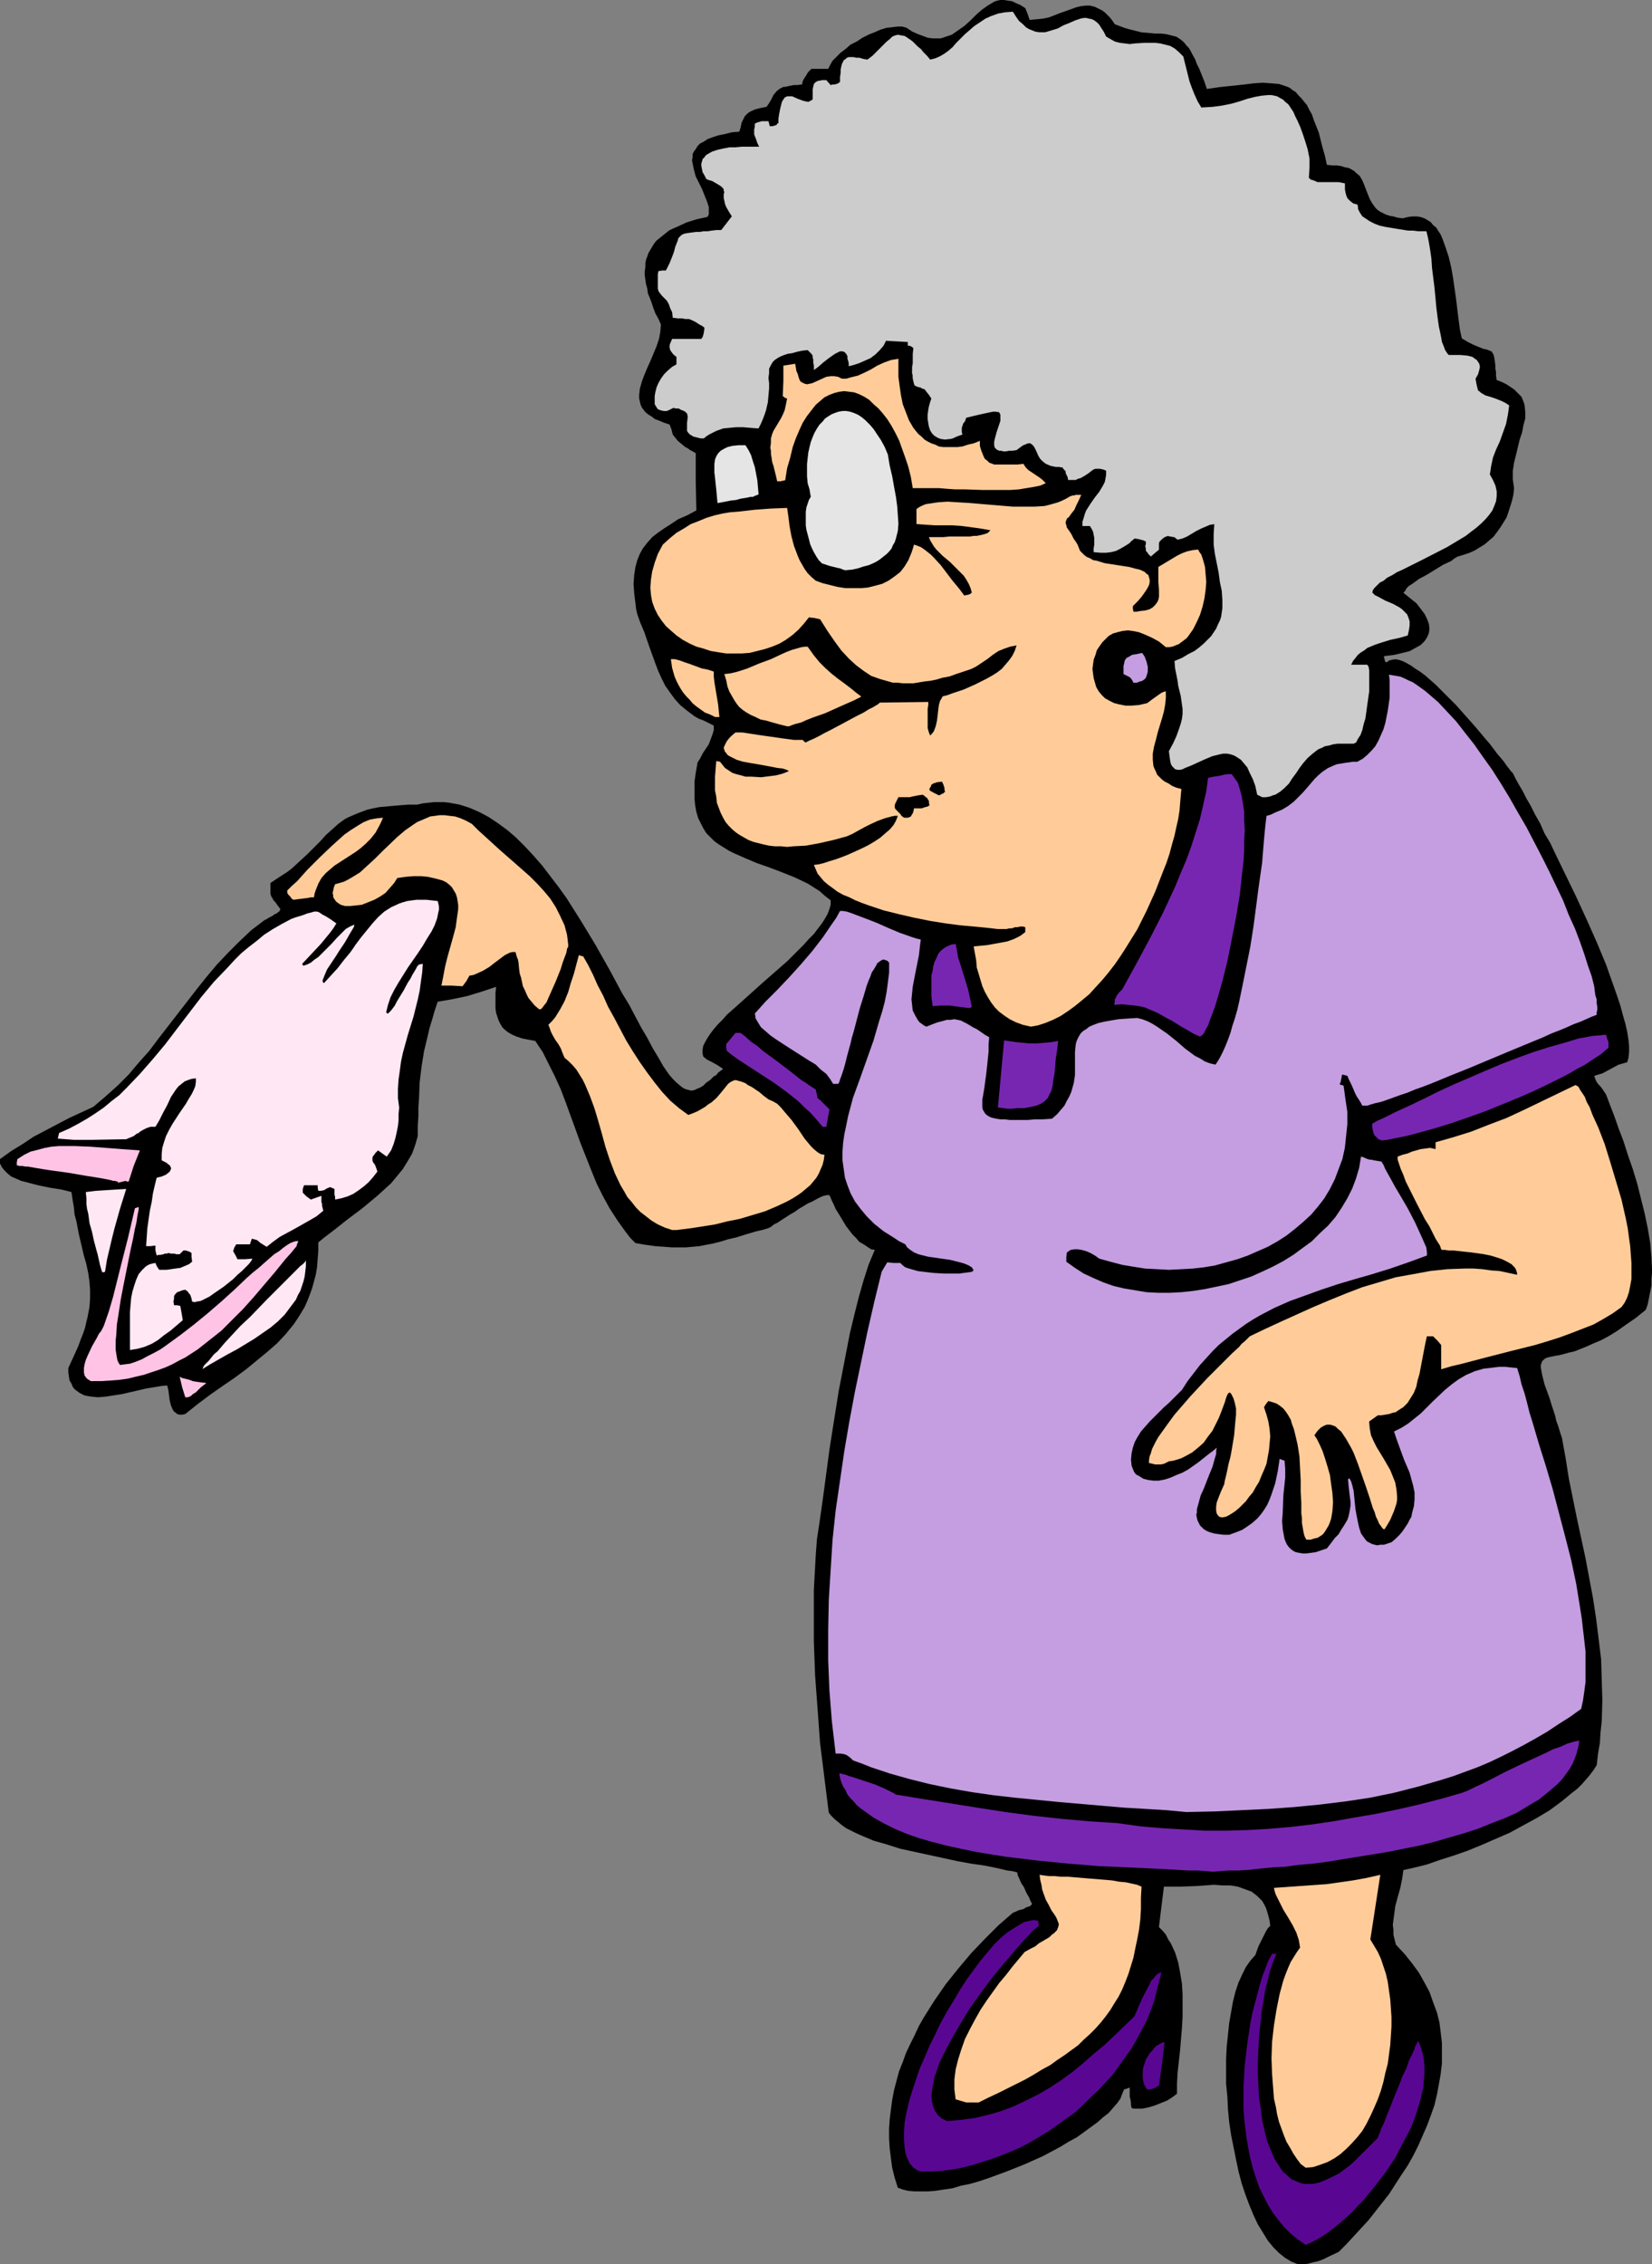 <?xml version="1.0" encoding="UTF-8" standalone="no"?>
<svg
   version="1.0"
   width="113.587mm"
   height="155.668mm"
   id="svg33"
   sodipodi:docname="Grandma 6.wmf"
   xmlns:inkscape="http://www.inkscape.org/namespaces/inkscape"
   xmlns:sodipodi="http://sodipodi.sourceforge.net/DTD/sodipodi-0.dtd"
   xmlns="http://www.w3.org/2000/svg"
   xmlns:svg="http://www.w3.org/2000/svg">
  <rect width="100%" height="100%" fill="#808080" stroke="none"/>
  <sodipodi:namedview
     id="namedview33"
     pagecolor="#ffffff"
     bordercolor="#000000"
     borderopacity="0.25"
     inkscape:showpageshadow="2"
     inkscape:pageopacity="0.0"
     inkscape:pagecheckerboard="0"
     inkscape:deskcolor="#d1d1d1"
     inkscape:document-units="mm" />
  <defs
     id="defs1">
    <pattern
       id="WMFhbasepattern"
       patternUnits="userSpaceOnUse"
       width="6"
       height="6"
       x="0"
       y="0" />
  </defs>
  <path
     style="fill:#000000;fill-opacity:1;fill-rule:evenodd;stroke:none"
     d="m 337.209,588.353 -0.808,-0.323 -0.808,-0.323 -1.616,-0.97 -1.616,-1.293 -1.454,-1.454 -1.454,-1.778 -1.293,-2.101 -1.293,-2.101 -1.131,-2.424 -1.131,-2.747 -0.969,-2.585 -0.969,-2.909 -0.808,-3.07 -0.646,-3.07 -0.646,-3.232 -0.646,-3.232 -0.485,-3.232 -0.323,-3.393 -0.162,-3.393 -0.323,-3.232 v -3.232 -3.232 l 0.162,-3.232 0.323,-3.07 0.323,-3.07 0.485,-2.747 0.485,-2.747 0.646,-2.585 0.808,-2.424 0.969,-2.101 0.969,-1.939 1.131,-1.616 1.293,-1.454 0.808,-2.262 0.969,-1.939 0.969,-1.939 0.485,-0.808 0.646,-0.646 -0.162,-1.293 -0.323,-1.293 -0.323,-1.131 -0.323,-0.97 -0.485,-0.97 -0.485,-0.808 -0.646,-0.646 -0.646,-0.646 -1.454,-1.131 -1.777,-0.646 -1.777,-0.646 -1.939,-0.323 h -2.1 l -2.262,-0.162 -4.363,0.323 -4.363,0.162 h -2.262 -1.939 l -0.646,5.171 -0.646,5.332 0.969,0.97 0.808,0.97 0.646,1.293 0.646,0.97 1.131,2.424 0.808,2.585 0.485,2.585 0.485,2.909 0.162,2.747 v 2.909 2.909 l -0.162,2.909 -0.485,5.817 -0.646,5.817 -0.162,2.909 v 2.585 l -1.293,0.97 -1.293,0.808 -1.616,0.646 -1.616,0.646 -1.616,0.485 -1.616,0.323 h -1.293 -0.808 l -0.646,-0.162 -0.162,-0.808 v -0.485 l -0.162,-1.131 -0.162,-0.485 v -0.485 -0.808 -1.131 l -0.808,0.323 -0.646,0.162 -0.485,1.131 -0.485,1.293 -0.808,1.131 -1.131,1.293 -1.131,1.293 -1.454,1.131 -1.454,1.293 -1.777,1.293 -1.777,1.293 -1.777,1.293 -2.1,1.131 -2.1,1.293 -4.524,2.424 -4.686,2.101 -4.847,1.939 -4.847,1.778 -2.424,0.808 -2.262,0.646 -2.424,0.485 -2.1,0.646 -2.262,0.323 -2.1,0.323 -1.939,0.162 h -1.939 -1.616 l -1.777,-0.162 -1.293,-0.323 -1.293,-0.485 -0.808,-2.585 -0.646,-2.585 -0.323,-2.424 -0.323,-2.585 -0.162,-2.585 v -2.585 l 0.162,-2.424 0.323,-2.585 0.323,-2.424 0.485,-2.585 0.646,-2.424 0.646,-2.424 0.969,-2.424 0.808,-2.262 1.131,-2.424 1.131,-2.262 1.131,-2.424 1.293,-2.262 2.747,-4.363 2.908,-4.201 3.232,-4.04 3.393,-4.04 3.555,-3.717 3.555,-3.555 3.716,-3.232 0.808,-0.323 0.646,-0.323 0.646,-0.162 0.646,-0.162 0.808,-0.485 0.646,-0.162 0.323,-0.162 0.162,-0.162 0.323,-0.323 -0.485,-0.97 -0.323,-0.808 -0.485,-0.808 -0.323,-0.646 -0.485,-1.131 -0.323,-0.485 -0.323,-0.485 -0.323,-0.646 -0.323,-0.808 -0.323,-0.646 -0.162,-0.808 -1.293,-0.323 -1.293,-0.162 -2.747,-0.646 -3.232,-0.646 -3.393,-0.485 -3.555,-0.646 -3.716,-0.808 -7.432,-1.616 -3.716,-0.808 -3.555,-1.131 -3.393,-0.97 -3.07,-1.293 -1.454,-0.646 -1.293,-0.646 -1.293,-0.646 -1.131,-0.808 -0.969,-0.808 -0.969,-0.808 -0.808,-0.808 -0.646,-0.808 -1.131,-9.049 -1.131,-9.049 -0.646,-8.888 -0.646,-8.726 -0.323,-8.888 v -8.726 -4.525 l 0.485,-8.888 0.323,-4.363 0.646,-4.201 0.646,-4.525 0.646,-4.686 0.646,-4.848 0.646,-4.848 0.808,-5.171 1.616,-10.18 0.969,-5.009 0.969,-5.009 0.969,-5.009 1.131,-4.686 1.131,-4.525 1.293,-4.525 1.293,-4.04 0.808,-1.939 0.808,-1.939 -0.969,-0.162 -0.969,-0.646 -0.969,-0.646 -1.131,-0.646 -0.808,-0.97 -0.969,-0.97 -1.616,-2.101 -1.454,-2.424 -1.293,-2.101 -0.485,-1.131 -0.485,-0.97 -0.323,-0.808 -0.323,-0.646 h -0.646 l -0.808,0.162 -0.808,0.323 -0.969,0.485 -1.131,0.646 -1.131,0.485 -2.424,1.454 -1.131,0.808 -1.131,0.646 -2.262,1.454 -0.969,0.646 -0.969,0.485 -0.808,0.646 -0.646,0.323 -1.616,0.485 -1.454,0.323 -2.747,0.808 -2.585,0.808 -2.1,0.485 -2.1,0.646 -1.939,0.485 -1.777,0.323 -1.616,0.323 -1.777,0.162 -1.777,0.162 h -1.777 -1.777 l -2.1,-0.162 -2.262,-0.162 -2.424,-0.323 -2.747,-0.485 -1.293,-1.293 -1.131,-1.454 -2.1,-2.909 -2.1,-3.232 -1.777,-3.232 -1.616,-3.232 -1.454,-3.555 -2.747,-6.948 -2.585,-7.11 -1.293,-3.555 -1.293,-3.393 -1.454,-3.232 -1.616,-3.232 -1.616,-3.232 -1.939,-2.909 -1.777,-0.323 -1.616,-0.323 -1.454,-0.485 -1.131,-0.485 -1.131,-0.646 -0.808,-0.646 -0.646,-0.646 -0.485,-0.808 -0.485,-0.97 -0.323,-0.97 -0.323,-0.97 -0.162,-1.131 v -1.293 -1.293 -1.454 l 0.162,-1.616 -3.878,1.293 -3.716,1.131 -3.878,0.808 -3.716,0.646 -0.808,2.424 -0.646,2.262 -0.646,2.101 -0.485,2.101 -0.969,4.04 -0.646,4.04 -0.485,4.04 -0.162,4.201 -0.162,2.262 v 2.262 l -0.162,2.585 v 2.585 l -0.646,2.262 -0.808,2.262 -1.131,1.939 -1.293,2.101 -1.454,1.778 -1.616,1.939 -1.777,1.616 -1.777,1.616 -3.878,3.232 -3.878,2.909 -3.878,3.07 -1.939,1.454 -1.777,1.454 v 2.262 l -0.162,2.101 -0.162,2.101 -0.323,1.939 -0.485,1.778 -0.485,1.778 -0.646,1.778 -0.646,1.616 -0.646,1.454 -0.969,1.616 -0.808,1.293 -0.969,1.454 -2.1,2.585 -2.262,2.424 -2.585,2.262 -2.747,2.262 -2.747,2.262 -3.07,2.262 -3.07,2.101 -3.232,2.262 -3.232,2.424 -3.232,2.585 -0.808,0.162 h -0.646 l -0.646,-0.162 -0.323,-0.323 -0.485,-0.323 -0.323,-0.485 -0.485,-1.131 -0.323,-1.293 -0.162,-1.293 -0.162,-1.293 -0.323,-1.293 -1.616,0.162 -1.939,0.323 -1.939,0.323 -2.1,0.485 -4.201,0.97 -2.1,0.323 -2.1,0.323 -1.939,0.162 -1.777,-0.162 -0.969,-0.162 -0.808,-0.162 -0.646,-0.323 -0.646,-0.323 -0.646,-0.485 -0.646,-0.485 -0.485,-0.646 -0.323,-0.808 -0.485,-0.808 -0.162,-0.97 -0.162,-1.131 v -1.131 l 0.969,-2.101 0.808,-1.778 0.808,-1.778 0.646,-1.778 0.646,-1.616 0.485,-1.454 0.323,-1.454 0.323,-1.293 0.485,-2.585 0.162,-2.262 v -2.262 l -0.162,-2.101 -0.323,-2.262 -0.485,-2.262 -0.646,-2.262 -0.646,-2.747 -0.646,-2.747 -0.646,-3.393 -0.485,-1.778 -0.162,-1.778 -0.323,-1.939 -0.323,-2.101 -1.293,-0.323 -1.293,-0.323 -3.07,-0.485 L 9.856,307.993 6.786,307.185 5.494,306.862 4.039,306.215 2.908,305.73 1.939,304.922 1.131,304.114 0.485,303.307 0,302.337 v -1.131 l 2.908,-2.101 2.908,-1.778 2.908,-1.939 3.07,-1.616 3.07,-1.616 3.07,-1.616 6.301,-2.909 3.232,-2.747 3.07,-2.747 2.908,-2.909 2.585,-3.07 2.747,-3.07 2.424,-3.232 5.009,-6.464 5.009,-6.464 2.585,-3.232 2.585,-3.07 2.908,-3.07 2.908,-2.909 3.07,-2.909 3.393,-2.585 0.646,-0.323 0.485,-0.323 0.969,-0.485 0.646,-0.485 0.485,-0.162 0.323,-0.323 0.323,-0.162 0.323,-0.646 -0.485,-0.646 -0.485,-0.646 -0.323,-0.485 -0.485,-0.485 -0.323,-0.646 -0.323,-0.485 -0.162,-0.646 v -0.646 -0.97 -0.485 -0.646 l 1.454,-0.97 1.454,-0.97 1.293,-0.808 1.293,-0.97 2.1,-1.939 1.939,-1.778 1.777,-1.778 1.616,-1.616 1.454,-1.616 1.616,-1.454 1.616,-1.454 1.777,-1.293 0.969,-0.485 1.131,-0.485 1.131,-0.485 1.293,-0.485 1.293,-0.485 1.454,-0.323 1.616,-0.323 1.777,-0.162 1.777,-0.162 1.939,-0.162 2.1,-0.162 h 2.262 l 1.454,-0.323 1.454,-0.162 1.454,-0.162 h 1.293 1.293 l 1.454,0.162 2.585,0.485 2.585,0.808 2.585,1.131 2.424,1.293 2.424,1.616 2.424,1.778 2.262,1.939 2.262,2.262 2.262,2.424 2.262,2.585 2.1,2.747 2.1,2.747 2.1,2.909 3.878,6.14 3.716,6.14 3.555,6.302 3.393,6.302 1.777,2.909 1.616,3.07 1.454,2.747 1.616,2.747 1.454,2.747 1.454,2.424 1.293,2.262 1.454,2.101 0.969,1.131 0.969,0.97 0.969,0.808 0.808,0.646 0.808,0.323 0.646,0.162 0.646,0.162 0.808,-0.162 0.646,-0.323 0.808,-0.323 0.808,-0.485 0.808,-0.808 0.969,-0.646 0.969,-0.97 0.646,-0.323 0.485,-0.646 1.293,-0.97 -1.454,-0.97 -1.454,-0.808 -1.293,-0.646 -0.969,-0.808 -0.162,-0.808 v -0.97 l 0.162,-0.97 0.485,-0.97 0.646,-1.131 0.646,-0.97 0.969,-1.293 0.969,-1.131 1.293,-1.293 1.131,-1.293 1.454,-1.293 1.454,-1.293 3.07,-2.747 3.232,-2.909 6.463,-5.656 2.908,-2.909 1.454,-1.454 1.293,-1.454 1.293,-1.293 0.969,-1.293 1.131,-1.454 0.808,-1.293 0.646,-1.131 0.485,-1.293 0.323,-1.131 v -1.131 l -1.454,-1.131 -1.454,-1.293 -3.07,-1.939 -3.393,-1.616 -3.232,-1.293 -3.393,-1.293 -3.232,-1.131 -3.07,-1.293 -2.908,-1.293 -1.293,-0.646 -1.293,-0.808 -1.293,-0.808 -1.131,-0.808 -1.131,-1.131 -0.969,-0.97 -0.808,-1.293 -0.646,-1.293 -0.646,-1.293 -0.485,-1.616 -0.323,-1.778 -0.162,-1.778 v -2.101 -2.262 l 0.323,-2.262 0.485,-2.747 0.646,-0.97 0.646,-1.293 1.616,-2.424 0.485,-1.293 0.485,-1.293 0.323,-1.131 v -1.131 l -1.293,-0.646 -1.293,-0.646 -1.293,-0.485 -1.131,-0.646 -1.939,-1.454 -1.777,-1.454 -1.454,-1.616 -1.293,-1.778 -1.131,-1.616 -0.969,-1.939 -0.808,-1.778 -0.808,-2.101 -1.454,-4.04 -1.454,-4.201 -0.969,-2.262 -0.808,-2.262 -0.323,-1.454 -0.162,-1.454 -0.323,-2.585 -0.162,-2.424 0.162,-2.262 0.323,-2.101 0.485,-1.778 0.646,-1.616 0.808,-1.454 1.131,-1.454 1.293,-1.454 1.454,-1.131 1.616,-1.131 1.777,-1.131 1.939,-1.293 2.262,-0.97 2.424,-1.293 -0.162,-7.433 v -7.433 l -0.808,-0.485 -0.646,-0.323 -0.646,-0.485 -0.646,-0.323 -0.969,-0.808 -0.969,-0.808 -0.646,-0.808 -0.646,-0.808 -0.323,-1.293 -0.485,-1.293 -1.454,-0.485 -1.131,-0.485 -1.293,-0.485 -0.808,-0.646 -0.808,-0.485 -0.808,-0.646 -0.485,-0.646 -0.485,-0.646 -0.323,-0.808 -0.162,-0.808 -0.162,-0.646 v -0.808 l 0.162,-1.616 0.485,-1.778 0.646,-1.778 0.808,-1.939 0.808,-1.778 0.808,-1.939 0.808,-1.939 0.646,-1.939 0.323,-1.778 0.162,-1.939 -0.646,-1.454 -0.808,-1.454 -0.485,-1.293 -0.485,-1.454 -0.485,-1.293 -0.485,-1.131 -0.162,-1.293 -0.323,-1.131 -0.162,-1.131 -0.162,-1.131 v -1.131 l 0.162,-0.97 v -0.97 l 0.162,-0.97 0.323,-0.808 0.323,-0.97 0.485,-0.808 0.485,-0.808 0.485,-0.808 0.646,-0.808 0.808,-0.646 0.808,-0.646 0.808,-0.646 0.808,-0.646 0.969,-0.485 1.131,-0.485 2.424,-1.131 2.585,-0.808 2.908,-0.646 0.323,-0.646 v -0.485 -0.808 -0.646 l -0.485,-1.454 -0.646,-1.616 -0.646,-1.616 -0.808,-1.616 -0.808,-1.616 -0.485,-1.778 -0.323,-1.616 -0.162,-0.808 0.162,-0.808 v -0.808 l 0.323,-0.646 0.485,-0.646 0.485,-0.808 0.646,-0.646 0.969,-0.485 0.969,-0.646 1.293,-0.485 1.454,-0.485 1.616,-0.323 1.939,-0.485 1.939,-0.162 0.323,-0.97 0.162,-0.808 0.162,-0.646 0.323,-0.646 0.485,-0.97 0.808,-0.808 0.808,-0.485 1.131,-0.485 1.293,-0.323 1.616,-0.323 0.646,-0.97 0.485,-0.808 0.323,-0.646 0.323,-0.646 0.808,-0.97 0.808,-0.646 0.969,-0.485 h 0.485 l 0.646,-0.162 0.808,-0.162 0.808,-0.162 h 0.969 l 1.131,-0.162 0.162,-0.808 0.323,-0.646 0.646,-0.97 0.162,-0.323 0.323,-0.485 0.808,-0.808 h 4.363 l 0.485,-0.97 0.646,-1.131 0.969,-0.97 1.131,-1.131 1.293,-0.97 1.293,-1.131 1.616,-0.808 1.454,-0.97 1.616,-0.808 1.616,-0.646 1.454,-0.646 1.616,-0.485 1.454,-0.162 1.454,-0.162 h 1.131 l 1.131,0.323 1.454,0.97 1.454,0.646 1.293,0.485 1.293,0.485 1.293,0.162 h 0.969 1.131 l 0.969,-0.323 0.969,-0.323 0.969,-0.323 1.616,-1.131 1.616,-1.131 1.616,-1.454 1.454,-1.454 1.454,-1.293 1.616,-1.131 0.808,-0.485 0.808,-0.485 L 259.168,0.162 259.975,0 h 0.969 l 0.969,0.162 1.131,0.162 0.969,0.485 1.131,0.485 1.293,0.808 0.646,1.616 0.485,1.454 1.777,-0.162 1.616,-0.162 1.616,-0.323 2.908,-1.131 2.747,-0.97 1.293,-0.485 1.293,-0.323 1.293,-0.162 h 1.131 l 1.293,0.323 1.293,0.646 0.646,0.323 0.646,0.485 0.646,0.646 0.646,0.646 0.646,0.808 0.646,0.97 1.293,0.485 1.293,0.485 1.131,0.323 1.293,0.323 1.939,0.485 1.939,0.162 1.616,0.162 h 0.808 0.808 l 1.293,0.162 1.293,0.323 1.293,0.323 0.969,0.646 0.646,0.485 0.485,0.485 0.485,0.646 0.646,0.646 0.485,0.808 0.485,0.97 0.646,1.131 0.485,1.293 0.646,1.293 0.646,1.616 0.646,1.616 0.646,1.939 3.393,-0.485 3.07,-0.323 3.07,-0.323 2.585,-0.323 2.424,-0.162 2.262,0.162 1.939,0.162 0.969,0.323 0.969,0.323 0.808,0.323 0.808,0.646 0.808,0.485 0.646,0.808 0.808,0.808 0.646,0.808 0.808,0.97 0.646,1.293 0.646,1.131 0.485,1.454 0.646,1.616 0.646,1.616 0.485,1.939 0.485,1.939 0.646,2.262 0.485,2.262 1.454,0.162 h 1.131 l 1.131,0.162 0.969,0.323 0.969,0.162 0.646,0.323 0.808,0.485 0.485,0.485 0.969,0.808 0.646,1.131 0.485,1.131 0.485,1.293 0.969,2.424 0.646,1.131 0.808,1.131 0.485,0.485 0.646,0.485 0.646,0.323 0.969,0.485 0.969,0.323 0.969,0.162 1.131,0.323 1.293,0.162 1.293,-0.323 1.131,-0.162 h 1.293 l 0.969,0.162 0.969,0.323 0.808,0.485 0.808,0.485 0.646,0.808 0.808,0.646 0.485,0.808 0.646,0.97 0.485,1.131 0.808,2.262 0.808,2.424 0.646,2.747 0.485,2.747 0.808,5.656 0.323,2.747 0.323,2.585 0.323,2.424 0.485,2.262 0.808,0.485 0.808,0.485 1.293,0.646 1.131,0.485 0.808,0.323 0.808,0.323 0.808,0.162 0.485,0.162 0.323,0.162 0.485,0.162 0.162,0.323 0.323,0.485 0.162,0.646 0.162,0.97 0.162,1.293 v 0.808 l 0.162,0.808 v 0.97 l 0.162,1.131 1.293,0.485 1.293,0.646 0.969,0.646 0.969,0.646 0.646,0.646 0.646,0.646 0.646,0.646 0.323,0.808 0.323,0.808 0.162,0.646 0.162,1.616 v 1.778 l -0.485,1.778 -0.323,1.778 -0.646,1.939 -0.969,4.04 -0.485,1.939 -0.323,2.101 v 2.262 l 0.162,1.131 0.162,1.131 -0.162,1.616 -0.323,1.454 -0.485,1.616 -0.485,1.454 -0.485,1.454 -0.808,1.293 -0.808,1.293 -0.808,1.131 -0.969,1.293 -1.131,0.97 -1.131,0.97 -1.293,0.808 -1.293,0.808 -1.454,0.646 -1.454,0.485 -1.616,0.485 -0.808,0.485 -0.808,0.646 -2.1,0.97 -4.201,2.585 -2.1,1.131 -1.777,1.293 -0.808,0.485 -0.646,0.646 -0.323,0.646 -0.485,0.485 1.777,1.454 1.616,1.293 1.131,1.454 0.969,1.293 0.646,1.293 0.485,1.293 0.162,1.293 -0.162,1.131 -0.485,1.131 -0.646,0.97 -0.969,0.97 -1.454,0.808 -1.454,0.808 -1.939,0.485 -2.1,0.485 -1.293,0.162 -1.293,0.162 v 0.485 l 0.162,0.323 v 0.323 l 0.162,0.323 0.323,0.162 0.646,-0.485 0.646,-0.162 0.969,-0.162 0.969,0.162 0.969,0.323 0.969,0.485 1.131,0.646 1.131,0.808 1.293,0.808 1.293,0.97 1.293,1.131 1.293,1.131 2.747,2.747 2.747,2.747 2.585,2.909 2.585,2.909 2.424,2.909 1.131,1.293 0.969,1.293 0.969,1.293 0.969,1.131 0.808,0.97 0.646,0.97 0.646,0.808 0.485,0.646 0.485,0.485 0.162,0.323 0.646,1.293 0.808,1.454 0.969,1.616 0.969,1.939 1.131,1.939 1.131,2.262 1.293,2.262 1.131,2.585 1.454,2.424 1.293,2.747 2.747,5.656 2.747,5.656 2.747,5.979 2.585,5.817 2.424,5.817 0.969,2.747 0.969,2.747 0.969,2.747 0.808,2.424 0.646,2.424 0.646,2.262 0.485,2.101 0.323,2.101 0.162,1.616 v 1.616 l -0.162,1.454 -0.323,1.131 -1.131,0.323 -1.131,0.323 -2.1,1.131 -2.1,1.131 -1.131,0.323 -0.969,0.323 0.162,0.485 0.162,0.485 0.323,0.646 0.485,0.646 0.485,0.485 0.485,0.646 0.969,1.454 0.485,1.293 0.485,1.293 1.131,2.909 1.131,3.232 1.293,3.393 1.131,3.555 1.293,3.717 1.131,3.717 0.969,3.878 0.969,3.878 0.808,3.878 0.646,3.878 0.323,3.717 0.162,3.717 -0.162,1.778 v 1.778 l -0.323,1.616 -0.323,1.616 -0.323,1.616 -0.485,1.454 -2.585,2.101 -2.585,1.778 -2.262,1.616 -2.1,1.293 -2.1,1.131 -1.939,0.808 -1.777,0.808 -1.616,0.646 -1.616,0.646 -1.454,0.323 -1.131,0.323 -1.293,0.323 -0.969,0.162 -0.808,0.162 -0.808,0.162 -0.646,0.162 -0.646,0.323 -0.323,0.323 -0.323,0.323 -0.162,0.485 -0.162,0.485 v 0.646 l 0.162,0.808 0.162,0.97 0.323,1.293 0.323,1.293 0.646,1.778 0.646,1.778 0.646,2.101 0.808,2.424 0.323,1.454 0.485,1.293 0.485,1.616 0.485,1.454 0.969,5.333 0.808,5.171 2.1,10.342 2.262,10.503 0.969,5.171 0.969,5.171 0.808,5.333 0.646,5.171 0.646,5.332 0.162,5.333 0.162,5.333 -0.162,5.494 -0.323,2.909 -0.162,2.747 -0.485,2.747 -0.323,2.909 -0.808,1.293 -0.969,1.293 -0.969,1.131 -1.131,1.293 -1.131,1.131 -1.454,1.131 -2.747,2.262 -3.07,2.262 -3.232,1.939 -3.555,1.939 -3.555,1.939 -3.716,1.616 -3.716,1.616 -3.555,1.454 -3.716,1.293 -3.555,1.131 -3.232,1.131 -3.232,0.808 -1.454,0.323 -1.454,0.323 -0.323,2.262 -0.485,2.424 -0.323,1.131 -0.323,1.131 -0.646,2.424 -0.323,2.424 -0.323,2.424 0.162,1.293 v 1.293 l 0.323,1.293 0.323,1.293 2.262,2.424 1.939,2.424 1.777,2.424 1.454,2.585 1.293,2.424 0.969,2.747 0.969,2.585 0.646,2.585 0.323,2.585 0.323,2.747 v 2.747 2.585 l -0.323,2.747 -0.485,2.747 -0.485,2.585 -0.646,2.747 -0.969,2.747 -0.969,2.585 -1.131,2.585 -1.131,2.585 -1.293,2.585 -1.454,2.585 -1.616,2.424 -3.232,5.009 -1.777,2.262 -3.555,4.525 -3.878,4.201 -1.939,2.101 -1.939,1.939 -2.747,1.293 -1.293,0.646 -1.293,0.485 -1.454,0.323 -1.131,0.323 -1.454,0.162 z"
     id="path1" />
  <path
     style="fill:#590793;fill-opacity:1;fill-rule:evenodd;stroke:none"
     d="m 339.309,583.344 -2.1,-1.454 -1.777,-1.454 -1.777,-1.778 -1.454,-1.778 -1.454,-1.939 -1.293,-2.101 -1.131,-2.262 -1.131,-2.262 -0.808,-2.424 -0.808,-2.424 -0.646,-2.585 -0.485,-2.424 -0.485,-2.747 -0.323,-2.585 -0.323,-2.747 -0.162,-2.747 v -2.747 -2.747 l 0.323,-5.494 0.646,-5.494 0.808,-5.332 0.485,-2.585 0.646,-2.424 0.646,-2.424 0.646,-2.424 0.646,-2.262 0.808,-2.101 0.808,-2.101 0.969,-1.778 h 1.131 l -0.808,1.939 -0.808,2.262 -0.646,2.585 -0.646,2.585 -0.485,2.909 -0.485,2.909 -0.323,3.07 -0.323,3.232 -0.162,3.232 -0.162,3.232 v 3.232 l 0.162,3.07 0.162,3.232 0.485,2.909 0.323,2.909 0.646,2.747 0.646,2.585 0.969,2.424 0.969,2.262 1.131,1.778 0.646,0.97 0.485,0.646 0.808,0.646 0.646,0.646 0.808,0.646 0.808,0.323 0.808,0.323 0.808,0.323 0.969,0.162 h 0.969 0.969 l 0.969,-0.162 1.131,-0.323 1.131,-0.485 1.131,-0.485 1.293,-0.646 1.293,-0.646 1.293,-0.97 1.293,-0.97 1.293,-1.131 1.454,-1.454 1.454,-1.454 1.616,-1.616 1.616,-1.616 0.162,-0.485 0.162,-0.485 0.323,-0.646 0.162,-0.646 0.808,-1.616 0.646,-1.778 0.808,-1.939 0.808,-2.101 1.777,-4.363 0.808,-2.101 0.969,-1.939 0.646,-1.939 0.808,-1.616 0.646,-1.454 0.162,-0.646 0.323,-0.485 0.162,-0.485 0.162,-0.162 v -0.162 l 0.162,-0.162 0.646,1.616 0.485,1.616 0.323,1.616 0.162,1.778 v 1.778 l -0.162,1.939 -0.162,1.939 -0.485,1.939 -0.485,1.939 -0.646,2.101 -0.646,1.939 -0.808,2.101 -0.969,1.939 -1.131,2.101 -2.1,4.04 -2.585,3.878 -2.747,3.555 -2.908,3.555 -1.616,1.616 -1.454,1.616 -1.616,1.454 -1.454,1.293 -1.616,1.293 -1.454,1.131 -1.454,0.97 -1.616,0.97 -1.293,0.646 z"
     id="path2" />
  <path
     style="fill:#590793;fill-opacity:1;fill-rule:evenodd;stroke:none"
     d="m 239.455,564.276 -0.808,-0.162 -1.293,-0.808 -0.485,-0.646 -0.485,-0.485 -0.323,-0.808 -0.323,-0.646 -0.323,-0.808 -0.323,-1.778 -0.162,-2.101 v -2.101 l 0.162,-2.424 0.485,-2.585 0.646,-2.747 0.808,-2.747 0.969,-2.909 0.969,-2.909 1.293,-2.909 1.293,-3.07 1.454,-2.909 1.454,-3.07 1.616,-2.909 1.777,-2.909 1.616,-2.747 1.777,-2.747 1.777,-2.424 1.777,-2.424 1.777,-2.101 1.777,-2.101 1.777,-1.778 1.777,-1.454 1.777,-1.131 1.616,-0.97 0.808,-0.485 0.808,-0.162 0.646,-0.162 0.808,-0.162 h 0.646 l 0.808,0.162 v 0.485 l 0.162,0.808 -0.808,0.646 -0.969,0.808 -0.969,1.131 -1.131,1.131 -1.131,1.293 -1.293,1.454 -1.293,1.616 -1.454,1.616 -1.454,1.778 -1.454,1.778 -2.908,3.878 -2.908,4.04 -2.585,4.201 -2.424,4.201 -1.131,2.101 -0.969,1.939 -0.969,1.939 -0.646,1.939 -0.646,1.778 -0.323,1.778 -0.323,1.778 -0.162,1.454 0.162,1.454 0.323,1.293 0.485,1.131 0.808,1.131 0.969,0.808 1.293,0.646 3.716,-0.323 3.555,-0.485 3.393,-0.808 3.393,-0.97 3.393,-1.293 3.07,-1.454 3.232,-1.616 3.07,-1.778 2.908,-1.939 2.908,-2.101 2.747,-2.262 2.747,-2.424 2.747,-2.262 2.585,-2.424 5.332,-5.171 0.162,-0.485 0.323,-0.646 0.646,-1.616 0.808,-1.778 0.969,-1.939 0.969,-1.778 0.323,-0.808 0.646,-0.646 0.485,-0.646 0.485,-0.485 0.485,-0.323 0.646,-0.162 -0.646,2.585 -0.646,2.424 -0.646,2.585 -0.969,2.585 -0.969,2.424 -1.293,2.424 -1.293,2.424 -1.293,2.262 -1.616,2.262 -1.616,2.262 -1.616,2.262 -1.939,2.101 -1.777,1.939 -2.1,1.939 -1.939,1.939 -2.1,1.939 -2.262,1.616 -2.262,1.616 -2.262,1.616 -2.424,1.454 -2.424,1.454 -2.424,1.293 -2.585,1.131 -2.424,0.97 -2.585,0.97 -2.585,0.808 -2.585,0.808 -2.585,0.646 -2.585,0.485 -2.747,0.323 -2.585,0.162 z"
     id="path3" />
  <path
     style="fill:#ffcc99;fill-opacity:1;fill-rule:evenodd;stroke:none"
     d="m 339.309,563.307 -1.293,-0.97 -0.969,-1.293 -0.969,-1.454 -0.808,-1.454 -0.969,-1.616 -0.646,-1.616 -0.646,-1.778 -0.646,-1.778 -0.485,-1.939 -0.323,-1.939 -0.485,-2.101 -0.162,-2.101 -0.323,-4.201 -0.162,-4.201 0.162,-4.363 0.485,-4.201 0.646,-4.04 0.808,-4.04 0.485,-1.778 0.485,-1.778 0.646,-1.778 0.646,-1.616 0.646,-1.454 0.808,-1.293 0.808,-1.293 0.808,-1.131 -0.162,-0.97 -0.162,-0.97 -0.323,-0.97 -0.323,-0.97 -0.969,-1.939 -1.131,-1.939 -1.293,-2.101 -0.969,-1.939 -0.969,-1.939 -0.323,-0.97 -0.162,-0.808 6.786,-0.485 6.948,-0.485 3.393,-0.485 3.393,-0.485 3.555,-0.646 3.555,-0.808 -1.293,8.403 -1.293,8.403 0.969,1.616 0.969,1.616 0.808,1.778 0.646,1.939 0.646,1.939 0.485,2.101 0.323,2.262 0.323,2.262 0.162,2.262 0.162,2.424 v 2.424 l -0.162,2.424 -0.162,2.424 -0.323,2.424 -0.323,2.424 -0.646,2.424 -0.485,2.262 -0.646,2.262 -0.808,2.262 -0.969,2.262 -0.969,2.101 -0.969,1.939 -1.131,1.939 -1.293,1.616 -1.454,1.616 -1.454,1.454 -1.454,1.293 -1.616,1.131 -1.777,0.97 -1.777,0.646 -1.939,0.646 z"
     id="path4" />
  <path
     style="fill:#ffcc99;fill-opacity:1;fill-rule:evenodd;stroke:none"
     d="m 251.089,546.34 -2.747,-0.808 -0.323,-2.585 v -2.585 l 0.323,-2.585 0.646,-2.585 0.808,-2.585 0.969,-2.747 1.293,-2.585 1.293,-2.424 1.454,-2.585 1.616,-2.424 1.616,-2.262 1.616,-2.262 1.777,-2.101 1.616,-2.101 1.616,-1.939 1.616,-1.939 1.454,-0.808 1.293,-0.646 0.969,-0.808 1.131,-0.646 0.808,-0.485 0.808,-0.485 0.646,-0.646 0.485,-0.323 0.485,-0.485 0.323,-0.323 0.162,-0.485 0.162,-0.323 0.162,-0.808 -0.323,-0.808 -0.323,-0.808 -0.485,-0.808 -0.808,-1.131 -0.646,-1.293 -0.808,-1.454 -0.646,-1.778 -0.323,-0.97 -0.162,-1.131 -0.323,-1.293 -0.162,-1.293 1.131,0.162 1.293,0.162 h 1.454 l 1.616,0.162 h 1.939 l 1.777,0.162 1.939,0.162 1.939,0.162 4.039,0.323 1.777,0.162 1.777,0.323 1.777,0.162 1.454,0.323 1.454,0.323 1.131,0.485 -0.162,2.909 v 2.909 l -0.162,2.747 -0.323,2.585 -0.485,2.585 -0.485,2.262 -0.485,2.424 -0.646,2.101 -0.646,2.101 -0.808,2.101 -0.808,1.939 -0.969,1.939 -1.131,1.778 -0.969,1.616 -1.293,1.778 -1.293,1.616 -1.293,1.454 -1.454,1.454 -1.616,1.454 -1.454,1.454 -1.777,1.293 -1.777,1.293 -1.939,1.293 -1.777,1.293 -2.1,1.131 -2.1,1.293 -2.262,1.293 -2.262,1.131 -4.847,2.424 -2.424,1.131 -2.585,1.293 z"
     id="path5" />
  <path
     style="fill:#590793;fill-opacity:1;fill-rule:evenodd;stroke:none"
     d="m 298.107,542.946 -0.646,-0.97 -0.323,-0.97 -0.162,-0.97 v -0.97 -0.97 l 0.162,-0.97 0.323,-0.97 0.323,-0.97 0.485,-0.808 0.485,-0.808 0.646,-0.646 0.485,-0.646 0.646,-0.646 0.808,-0.485 0.646,-0.323 0.646,-0.162 -0.646,5.494 -0.808,5.817 -0.485,0.162 -0.323,0.323 -0.808,0.323 -0.646,0.162 z"
     id="path6" />
  <path
     style="fill:#7726b2;fill-opacity:1;fill-rule:evenodd;stroke:none"
     d="m 315.234,486.389 -1.777,-0.162 -2.262,-0.162 h -2.424 l -2.747,-0.162 -2.908,-0.162 -3.232,-0.162 -3.393,-0.162 -3.393,-0.162 -3.716,-0.162 -3.878,-0.162 -3.878,-0.323 -4.039,-0.323 -8.079,-0.808 -8.079,-0.97 -4.039,-0.646 -3.878,-0.646 -3.878,-0.808 -3.716,-0.808 -3.716,-0.97 -3.393,-0.97 -3.232,-1.131 -3.07,-1.293 -2.908,-1.454 -2.585,-1.454 -2.262,-1.616 -1.131,-0.808 -0.969,-0.808 -0.808,-0.97 -0.808,-0.808 -0.808,-0.97 -0.485,-1.131 -0.646,-0.97 -0.485,-1.131 -0.323,-1.131 -0.162,-1.131 h 0.323 l 0.485,0.162 0.808,0.162 0.808,0.323 1.131,0.323 0.969,0.323 2.424,0.808 2.424,0.808 2.262,0.97 0.969,0.485 0.969,0.485 0.646,0.323 0.485,0.323 6.948,1.131 7.109,1.131 7.109,1.131 7.271,1.131 7.271,0.97 7.432,0.808 7.271,0.646 7.271,0.485 5.817,0.808 5.655,0.485 5.494,0.323 5.655,0.323 h 5.494 l 5.655,-0.162 5.494,-0.323 5.655,-0.485 5.494,-0.646 5.494,-0.808 5.494,-0.97 5.655,-0.97 5.494,-1.131 5.655,-1.293 5.655,-1.454 5.655,-1.616 1.616,-0.646 1.616,-0.808 1.777,-0.808 1.939,-0.97 4.039,-2.101 4.363,-2.101 4.201,-1.939 2.1,-0.97 1.939,-0.97 1.939,-0.646 1.777,-0.808 1.616,-0.485 1.454,-0.323 -0.162,1.293 -0.323,1.293 -0.323,1.131 -0.485,1.293 -0.485,1.131 -0.646,1.131 -0.808,1.131 -0.808,1.131 -0.808,0.97 -0.969,0.97 -2.262,1.939 -2.424,1.939 -2.747,1.616 -2.908,1.778 -3.232,1.454 -3.393,1.293 -3.555,1.454 -3.555,1.131 -3.878,1.131 -3.878,1.131 -3.878,0.97 -8.079,1.616 -7.917,1.293 -4.039,0.646 -3.878,0.646 -3.716,0.485 -3.716,0.323 -3.555,0.485 -3.232,0.162 -3.232,0.323 -2.908,0.323 -2.747,0.162 h -2.585 l -2.1,0.162 z"
     id="path7" />
  <path
     style="fill:#c49ee0;fill-opacity:1;fill-rule:evenodd;stroke:none"
     d="m 308.287,470.877 -5.17,-0.485 -5.332,-0.323 -5.494,-0.323 -5.655,-0.485 -11.31,-0.97 -11.472,-1.131 -5.655,-0.646 -5.655,-0.808 -5.494,-0.97 -5.494,-1.131 -5.17,-1.293 -5.17,-1.454 -4.847,-1.616 -2.424,-0.97 -2.262,-0.808 -0.646,-0.646 -0.646,-0.485 -0.485,-0.323 -0.485,-0.162 -0.969,-0.162 h -0.646 -0.646 l -0.969,-8.241 -0.646,-8.08 -0.323,-7.918 v -7.918 l 0.162,-7.918 0.485,-7.756 0.485,-7.756 0.808,-7.595 1.131,-7.756 1.131,-7.756 1.293,-7.595 1.454,-7.756 1.616,-7.756 1.616,-7.756 1.777,-7.756 1.939,-7.918 1.454,-2.424 1.616,0.162 h 1.777 l 0.646,0.646 0.646,0.485 0.969,0.323 1.131,0.323 1.131,0.323 1.293,0.162 2.747,0.323 2.747,0.162 h 2.747 1.293 l 1.131,-0.162 1.293,-0.162 0.969,-0.162 v -0.162 l 0.323,-0.162 -0.485,-0.808 -0.808,-0.485 -1.131,-0.485 -1.131,-0.323 -1.293,-0.323 -1.293,-0.323 -5.655,-0.808 -1.293,-0.323 -1.293,-0.323 -1.131,-0.485 -0.969,-0.646 -0.808,-0.646 -0.485,-0.808 -1.616,-0.808 -1.454,-0.97 -1.293,-0.808 -1.293,-0.808 -2.424,-1.939 -1.939,-1.939 -1.616,-1.939 -1.454,-1.939 -1.131,-2.101 -0.808,-2.101 -0.646,-1.939 -0.323,-2.262 -0.323,-2.262 v -2.262 l 0.162,-2.262 0.323,-2.262 0.485,-2.262 0.485,-2.424 0.646,-2.424 0.646,-2.424 1.777,-4.848 1.777,-5.009 1.777,-5.009 1.454,-5.009 0.808,-2.585 0.646,-2.424 0.485,-2.585 0.323,-2.424 0.323,-2.585 v -2.585 l -0.485,-0.485 -0.485,-0.162 -0.485,-0.162 -0.485,0.162 -0.485,0.323 -0.646,0.485 -0.323,0.646 -0.485,0.808 -0.646,0.97 -0.323,0.97 -0.485,1.131 -0.485,1.293 -0.808,2.747 -0.969,3.07 -1.616,6.14 -0.485,1.616 -0.323,1.454 -0.808,2.909 -0.323,1.293 -0.323,1.293 -0.323,1.131 -0.323,0.97 -0.323,0.97 -0.323,0.808 -0.162,0.646 -0.323,0.485 h -1.293 l -0.808,-1.293 -0.969,-1.293 -1.454,-1.131 -1.293,-1.293 -1.616,-0.97 -3.555,-2.262 -1.777,-1.131 -3.232,-2.101 -1.616,-1.131 -1.293,-1.131 -1.131,-0.97 -0.808,-1.293 -0.646,-1.131 v -0.485 l -0.162,-0.646 2.747,-3.07 3.07,-3.07 3.07,-3.232 3.07,-3.393 2.908,-3.393 2.747,-3.555 2.424,-3.555 1.131,-1.616 0.969,-1.778 h 0.808 l 0.969,0.162 0.969,0.323 1.293,0.485 1.293,0.485 1.293,0.485 2.908,1.131 2.908,1.293 3.07,1.293 2.747,0.97 1.454,0.485 1.293,0.323 -0.162,1.131 -0.162,1.454 -0.162,1.454 -0.323,1.616 -0.646,3.232 -0.646,3.393 -0.162,1.616 -0.162,1.616 0.162,1.454 0.162,1.454 0.646,1.293 0.646,1.131 0.485,0.646 0.485,0.323 0.646,0.485 0.646,0.323 1.616,-0.646 1.293,-0.485 1.293,-0.323 1.131,-0.323 h 0.969 l 0.969,-0.162 0.808,0.162 0.808,0.162 1.616,0.808 1.616,0.97 0.969,0.485 0.969,0.646 1.131,0.808 1.131,0.646 -0.162,1.939 v 1.778 l -0.162,1.616 -0.162,1.616 -0.162,1.454 -0.162,1.454 -0.162,1.131 -0.162,1.293 -0.162,1.131 -0.162,0.97 -0.162,0.97 -0.162,0.808 v 1.454 0.646 l 0.162,0.646 0.323,0.485 0.162,0.323 0.485,0.485 0.485,0.323 0.646,0.323 0.646,0.162 0.808,0.162 0.969,0.162 h 1.131 l 1.293,0.162 h 1.293 1.616 1.777 l 1.939,-0.162 h 1.939 l 2.424,-0.162 1.293,-1.131 0.969,-1.131 0.969,-1.131 0.646,-1.293 0.646,-1.131 0.485,-1.131 0.323,-1.131 0.323,-1.131 0.323,-2.101 v -2.101 -2.101 -1.778 l 0.162,-1.778 0.162,-0.808 0.323,-0.808 0.323,-0.646 0.485,-0.808 0.646,-0.646 0.808,-0.485 0.808,-0.646 1.131,-0.485 1.293,-0.485 1.454,-0.323 1.777,-0.323 1.939,-0.323 2.262,-0.162 2.585,-0.162 1.293,0.323 1.293,0.485 1.293,0.646 1.293,0.808 2.585,1.778 2.424,1.939 2.424,2.101 2.424,1.778 1.293,0.646 1.293,0.808 1.293,0.485 1.454,0.323 0.646,-0.97 0.646,-1.131 0.646,-1.293 0.646,-1.454 0.646,-1.616 0.646,-1.778 0.485,-1.778 0.646,-1.939 0.646,-2.262 0.485,-2.101 0.969,-4.686 0.969,-4.848 0.969,-4.848 0.808,-5.171 0.646,-4.848 0.646,-5.009 0.646,-4.525 0.323,-2.262 0.162,-2.101 0.162,-1.939 0.162,-1.939 0.162,-1.778 0.162,-1.616 0.162,-1.454 0.162,-1.293 1.131,-0.323 0.969,-0.485 1.939,-0.808 1.616,-0.97 1.454,-1.131 1.131,-1.131 1.131,-1.131 1.131,-1.293 0.969,-1.131 0.969,-1.131 0.969,-0.97 1.131,-0.97 1.454,-0.97 1.454,-0.646 0.808,-0.323 0.969,-0.162 0.969,-0.162 1.131,-0.162 1.131,-0.162 H 352.72 l 1.454,-0.808 1.131,-0.97 1.131,-1.131 0.969,-1.131 0.808,-1.454 0.646,-1.454 0.646,-1.454 0.485,-1.616 0.323,-1.616 0.323,-1.616 0.485,-3.393 v -3.07 -1.454 l -0.162,-1.454 0.969,0.162 0.969,0.162 0.969,0.162 1.131,0.485 0.969,0.485 1.131,0.485 0.969,0.646 1.131,0.808 1.131,0.808 1.131,0.97 2.262,1.939 2.262,2.424 2.424,2.585 2.262,2.909 2.424,3.07 2.262,3.232 2.424,3.393 2.262,3.555 2.262,3.717 2.1,3.717 2.262,3.878 4.039,7.756 1.939,3.878 1.777,3.717 1.777,3.717 1.454,3.717 1.616,3.555 1.293,3.393 1.131,3.232 0.969,3.07 0.969,2.747 0.646,2.585 0.162,1.293 0.162,1.131 0.323,0.97 v 0.97 l 0.162,0.97 v 0.808 l -0.162,0.646 v 0.646 l -1.293,0.485 -1.454,0.646 -1.454,0.646 -1.777,0.646 -1.777,0.808 -1.939,0.808 -2.1,0.808 -2.1,0.97 -4.686,1.939 -4.686,1.939 -10.018,4.201 -4.847,1.939 -4.686,1.939 -2.1,0.808 -2.262,0.808 -1.939,0.808 -1.939,0.646 -1.777,0.646 -1.777,0.646 -1.454,0.485 -1.454,0.323 -1.131,0.323 -0.969,0.323 h -0.808 -0.485 l -0.323,-0.646 -0.485,-0.808 -0.646,-0.97 -0.485,-0.97 -0.323,-0.808 -0.646,-1.454 -0.485,-0.97 -0.485,-1.131 -0.646,-0.162 -0.646,-0.162 -0.162,0.323 v 0.162 l -0.162,0.808 -0.162,0.808 -0.162,0.162 v 0.323 l 0.485,0.162 h 0.162 l 0.323,0.162 0.485,3.555 0.485,3.232 v 3.232 l -0.323,3.07 -0.323,3.07 -0.646,2.909 -0.969,2.585 -0.969,2.585 -1.293,2.585 -1.454,2.424 -1.616,2.101 -1.777,2.101 -2.1,1.939 -2.1,1.778 -2.262,1.778 -2.262,1.454 -2.585,1.454 -2.585,1.131 -2.585,1.131 -2.747,0.97 -2.908,0.808 -2.908,0.808 -2.908,0.485 -2.908,0.323 -3.07,0.162 -3.07,0.162 -3.07,-0.162 -3.07,-0.162 -3.07,-0.485 -2.908,-0.485 -3.07,-0.808 -2.908,-0.808 -1.131,-0.808 -1.131,-0.646 -1.131,-0.485 -1.131,-0.323 -0.969,-0.162 H 279.203 l -0.969,0.162 -0.969,0.646 -0.162,1.131 v 1.293 l 2.262,1.616 2.262,1.454 2.424,1.131 2.585,1.131 2.747,0.97 2.747,0.646 2.908,0.485 2.908,0.485 3.07,0.162 h 2.908 l 3.07,-0.162 3.07,-0.323 3.07,-0.485 3.07,-0.646 3.07,-0.646 2.908,-0.97 2.908,-0.97 2.908,-1.293 2.747,-1.293 2.747,-1.454 2.585,-1.616 2.424,-1.778 2.424,-1.778 2.1,-2.101 2.1,-1.939 1.939,-2.262 1.616,-2.424 1.454,-2.424 1.293,-2.585 0.969,-2.585 0.808,-2.747 0.485,-2.909 0.646,0.162 0.646,0.323 0.969,0.323 h 0.485 l 0.646,0.162 0.969,0.162 0.969,0.162 0.162,0.323 0.323,0.485 0.485,1.131 0.808,1.454 0.808,1.454 0.969,1.778 0.969,1.616 2.262,3.878 1.939,3.717 0.808,1.778 0.808,1.778 0.646,1.454 0.646,1.454 0.162,1.293 v 0.323 0.485 l -4.847,1.778 -4.686,1.616 -4.686,1.454 -4.524,1.293 -4.363,1.293 -4.363,1.454 -4.039,1.454 -4.039,1.454 -4.039,1.778 -3.716,1.939 -1.939,1.131 -1.777,1.131 -1.777,1.293 -1.777,1.293 -1.777,1.454 -1.777,1.454 -1.616,1.616 -1.616,1.778 -1.616,1.778 -1.616,2.101 -1.616,2.101 -1.454,2.262 -1.131,1.131 -1.131,1.131 -1.131,1.131 -1.293,1.131 -2.585,2.585 -1.131,1.131 -1.131,1.293 -1.131,1.293 -0.808,1.293 -0.808,1.454 -0.485,1.454 -0.323,1.454 -0.162,1.616 0.162,1.616 0.323,0.808 0.323,0.808 0.485,0.646 0.646,0.323 1.293,0.808 1.293,0.323 1.293,0.162 h 1.454 l 1.616,-0.323 1.454,-0.485 1.454,-0.646 1.616,-0.646 1.454,-0.808 2.747,-1.939 2.424,-1.939 1.293,-0.97 0.969,-0.808 -0.162,0.808 v 0.808 l -0.485,1.616 -0.485,1.778 -0.808,1.939 -1.454,3.717 -0.808,1.778 -0.485,1.778 -0.485,1.778 v 0.808 l -0.162,0.646 0.162,0.808 0.162,0.646 0.323,0.646 0.323,0.646 0.485,0.485 0.485,0.485 0.808,0.485 0.808,0.323 1.131,0.323 1.131,0.162 1.293,0.162 h 1.454 l 1.777,-0.646 1.616,-0.646 1.454,-0.97 1.131,-0.808 1.293,-1.131 0.969,-1.131 0.808,-1.131 0.808,-1.293 0.646,-1.454 0.485,-1.293 0.969,-2.909 0.646,-3.07 0.485,-3.232 1.293,0.485 0.162,2.101 v 2.262 l -0.485,4.686 -0.162,4.525 -0.162,2.101 0.162,2.101 0.323,1.778 0.162,0.808 0.323,0.808 0.323,0.646 0.485,0.646 0.485,0.485 0.646,0.485 0.646,0.323 0.808,0.162 0.969,0.162 h 0.969 l 1.293,-0.162 1.131,-0.162 1.454,-0.485 1.454,-0.485 1.131,-1.454 0.969,-1.293 0.969,-0.97 0.646,-1.131 0.646,-0.97 0.485,-0.808 0.485,-0.808 0.323,-0.97 0.162,-0.808 0.162,-0.808 0.162,-1.131 v -0.97 l -0.162,-1.293 -0.162,-1.293 -0.162,-1.454 -0.162,-1.778 0.323,-0.323 0.485,0.808 0.323,1.131 0.323,1.293 0.162,1.616 0.323,3.232 0.323,1.778 0.323,1.616 0.323,1.454 0.485,1.454 0.808,1.131 0.485,0.646 0.323,0.323 0.646,0.323 0.646,0.323 0.646,0.162 0.646,0.162 0.808,-0.162 h 0.969 l 0.969,-0.323 0.969,-0.323 1.131,-0.97 0.969,-0.97 0.808,-0.97 0.646,-0.97 0.646,-0.97 0.485,-0.97 0.485,-0.808 0.162,-0.97 0.485,-1.778 0.162,-1.778 v -1.778 l -0.323,-1.616 -0.485,-1.778 -0.485,-1.778 -1.454,-3.393 -1.293,-3.555 -0.646,-1.778 -0.646,-1.939 1.939,-0.97 1.777,-1.131 1.616,-1.293 1.616,-1.293 3.07,-3.07 3.232,-3.07 1.777,-1.454 1.777,-1.293 1.939,-1.131 2.262,-0.97 1.131,-0.323 1.131,-0.323 1.454,-0.162 1.293,-0.162 1.293,-0.162 h 1.616 l 1.454,0.162 1.616,0.162 0.646,2.101 0.485,2.101 0.808,2.424 0.646,2.424 0.646,2.585 0.808,2.585 1.616,5.494 1.777,5.656 1.777,5.979 1.616,6.14 1.616,6.14 1.616,6.302 1.293,6.14 0.969,5.979 0.485,3.07 0.323,2.909 0.323,2.747 0.323,2.909 v 2.585 2.747 2.585 l -0.323,2.424 -0.323,2.262 -0.485,2.262 -2.908,2.101 -3.07,1.939 -2.908,1.939 -3.07,1.778 -2.908,1.616 -3.07,1.616 -2.908,1.454 -3.07,1.454 -3.07,1.293 -3.07,1.131 -3.07,1.131 -3.07,0.97 -6.14,1.778 -6.301,1.616 -6.301,1.293 -6.463,0.97 -6.625,0.808 -6.625,0.646 -6.786,0.485 -6.948,0.323 -6.948,0.323 z"
     id="path8" />
  <path
     style="fill:#ffcc99;fill-opacity:1;fill-rule:evenodd;stroke:none"
     d="m 339.471,400.1 -0.162,-0.323 -0.323,-0.646 -0.162,-0.646 -0.162,-0.808 -0.162,-0.97 -0.162,-0.97 v -1.293 l -0.162,-1.131 v -2.747 l -0.162,-2.909 v -3.07 l -0.162,-3.07 -0.162,-3.07 -0.485,-3.07 -0.646,-2.747 -0.323,-1.293 -0.485,-1.293 -0.323,-1.131 -0.646,-1.131 -0.646,-0.97 -0.646,-0.808 -0.808,-0.646 -0.969,-0.646 -0.969,-0.323 -1.131,-0.323 -0.646,0.808 -0.485,0.808 0.646,1.939 0.485,1.778 0.323,1.939 0.162,1.939 -0.162,1.778 -0.162,1.778 -0.323,1.778 -0.323,1.778 -0.646,1.616 -0.646,1.454 -0.646,1.616 -0.808,1.293 -0.808,1.454 -0.969,1.131 -0.808,1.131 -0.969,0.97 -0.808,0.808 -0.969,0.808 -0.969,0.646 -0.808,0.485 -0.646,0.323 -0.808,0.162 h -0.485 l -0.485,-0.162 -0.323,-0.323 -0.323,-0.485 -0.162,-0.808 v -0.97 l 0.162,-1.131 0.485,-1.293 0.646,-1.616 0.808,-1.778 0.162,-0.97 0.323,-1.293 0.323,-1.454 0.323,-1.616 0.485,-1.778 0.323,-1.778 0.646,-3.878 0.162,-1.939 0.162,-1.778 0.162,-1.616 v -1.616 l -0.323,-1.454 -0.323,-1.131 -0.485,-0.97 -0.162,-0.323 -0.485,-0.323 v 0.162 h -0.162 l -0.323,0.485 -0.323,0.808 -0.323,1.131 -0.485,1.293 -0.485,1.293 -0.646,1.616 -0.808,1.616 -0.808,1.616 -1.131,1.454 -1.131,1.616 -1.454,1.293 -1.616,1.293 -1.777,0.97 -0.969,0.485 -0.969,0.323 -1.131,0.323 -1.131,0.162 -0.646,0.323 -0.646,0.323 -0.808,0.162 h -0.646 -0.808 l -0.646,-0.162 -0.646,-0.162 h -0.323 v -0.808 l 0.162,-0.97 0.323,-0.808 0.323,-1.131 0.485,-0.97 0.485,-0.97 0.646,-1.131 0.808,-1.131 1.616,-2.262 1.777,-2.424 2.1,-2.424 2.1,-2.424 4.363,-4.686 2.262,-2.262 2.1,-2.101 1.939,-1.939 1.939,-1.778 0.646,-0.808 0.808,-0.646 0.646,-0.646 0.646,-0.646 4.039,-1.939 4.201,-1.939 8.24,-3.717 4.201,-1.778 4.363,-1.778 4.201,-1.616 4.363,-1.293 4.363,-1.293 4.524,-0.808 4.363,-0.808 4.524,-0.485 4.524,-0.162 h 2.262 l 2.262,0.162 2.262,0.323 2.262,0.162 2.262,0.485 2.262,0.485 v -0.485 l -0.162,-0.485 -0.162,-0.485 -0.323,-0.485 -0.808,-0.808 -1.131,-0.646 -1.293,-0.646 -1.454,-0.485 -1.616,-0.485 -1.616,-0.323 -3.393,-0.485 -1.616,-0.162 -1.454,-0.162 -1.454,-0.162 h -1.293 l -0.969,-0.162 h -0.808 l -0.162,-0.162 -0.162,-0.485 -0.162,-0.485 -0.323,-0.485 -0.808,-1.293 -0.808,-1.616 -0.808,-1.616 -1.131,-1.778 -2.1,-4.04 -1.939,-3.878 -0.969,-1.939 -0.646,-1.778 -0.646,-1.454 -0.485,-1.454 -0.162,-0.485 -0.162,-0.485 v -0.808 l 1.293,-0.485 1.293,-0.323 1.131,-0.485 1.131,-0.323 1.131,-0.323 1.293,-0.162 1.131,-0.162 1.454,0.323 v -1.778 l 4.524,-1.293 4.686,-1.454 4.524,-1.778 4.686,-1.778 4.524,-2.101 9.048,-4.363 4.363,-2.101 0.323,0.162 0.485,0.323 0.323,0.646 0.646,0.97 0.646,0.97 0.485,1.293 0.808,1.454 0.646,1.778 0.808,1.778 0.808,1.778 0.808,2.101 0.808,2.101 1.454,4.686 1.454,4.848 1.454,4.848 1.131,5.009 0.485,2.424 0.323,2.424 0.323,2.262 0.162,2.262 0.162,2.101 v 2.101 2.101 l -0.323,1.778 -0.323,1.616 -0.485,1.454 -0.646,1.293 -0.808,1.131 -2.262,1.616 -2.424,1.454 -2.585,1.454 -2.908,1.131 -2.908,1.131 -3.07,1.131 -3.07,0.97 -3.232,0.97 -6.463,1.616 -6.301,1.616 -3.07,0.808 -3.07,0.808 -2.747,0.646 -2.747,0.808 v -6.302 l -0.969,-1.131 -1.131,-1.131 h -1.616 l -0.323,1.454 -0.323,1.616 -0.646,3.393 -0.646,3.393 -0.485,1.616 -0.323,1.616 -0.646,1.616 -0.808,1.293 -0.808,1.293 -1.131,1.131 -1.293,0.808 -0.646,0.485 -0.808,0.162 -0.969,0.323 -0.969,0.162 -0.969,0.162 H 358.052 l -1.131,0.808 -1.131,0.808 0.162,1.778 0.323,1.778 0.646,1.454 0.808,1.616 1.777,2.909 1.777,3.07 0.646,1.616 0.646,1.616 0.323,1.778 0.162,1.778 v 0.97 l -0.162,0.97 -0.323,0.97 -0.323,0.97 -0.485,1.131 -0.485,1.131 -0.646,1.131 -0.808,1.293 h -0.323 l -0.323,-0.323 -0.323,-0.485 -0.485,-0.646 -0.323,-0.808 -0.485,-0.97 -0.323,-1.131 -0.485,-1.131 -0.808,-2.585 -0.969,-2.909 -2.1,-5.979 -1.131,-2.909 -0.646,-1.293 -0.646,-1.131 -0.646,-1.131 -0.646,-0.97 -0.646,-0.97 -0.808,-0.646 -0.646,-0.646 -0.808,-0.323 -0.646,-0.162 h -0.808 l -0.808,0.323 -0.808,0.485 -0.808,0.808 -0.808,1.131 0.323,0.485 0.323,0.485 0.323,0.646 0.323,0.646 0.808,1.778 0.646,1.939 0.646,2.101 0.646,2.262 0.323,2.424 0.323,2.262 0.162,2.424 -0.162,2.262 -0.323,1.939 -0.323,0.97 -0.323,0.808 -0.485,0.808 -0.485,0.808 -0.485,0.646 -0.646,0.485 -0.808,0.485 -0.808,0.162 -0.969,0.323 z"
     id="path9" />
  <path
     style="fill:#ffc4e5;fill-opacity:1;fill-rule:evenodd;stroke:none"
     d="m 48.15,363.095 -0.808,-2.585 -0.646,-2.747 0.646,0.323 0.646,0.162 0.646,0.162 0.646,0.162 0.808,0.323 0.969,0.162 1.131,0.162 1.454,0.162 -1.454,1.131 -1.293,1.293 -0.808,0.485 -0.485,0.485 -0.808,0.323 z"
     id="path10" />
  <path
     style="fill:#ffc4e5;fill-opacity:1;fill-rule:evenodd;stroke:none"
     d="m 24.236,358.894 h -0.646 l -0.485,-0.323 -0.323,-0.162 -0.323,-0.323 -0.485,-0.646 -0.162,-0.808 v -1.131 l 0.162,-0.97 0.323,-1.131 0.485,-1.131 1.131,-2.424 1.293,-2.262 0.485,-0.97 0.646,-0.808 0.323,-0.646 0.162,-0.323 0.162,-0.323 1.293,-3.717 1.131,-3.878 1.939,-7.756 1.939,-7.595 1.777,-7.595 0.969,-0.323 v 0.646 l -0.162,0.808 -0.162,0.808 -0.162,1.131 -0.162,0.97 -0.323,1.293 -0.485,2.585 -0.323,1.454 -0.323,1.454 -0.646,3.232 -1.293,6.464 -0.646,3.393 -0.485,3.232 -0.485,3.07 -0.162,2.747 -0.162,1.454 v 2.262 l 0.162,1.131 0.162,0.97 0.162,0.808 0.323,0.646 0.323,0.485 1.293,-0.162 1.293,-0.162 1.454,-0.485 1.616,-0.646 1.454,-0.808 1.616,-0.808 1.777,-0.97 1.616,-1.131 1.777,-1.293 1.777,-1.293 3.555,-2.747 3.555,-2.909 3.555,-3.07 3.393,-3.07 3.232,-3.07 1.454,-1.293 1.616,-1.293 1.454,-1.293 1.293,-1.131 1.293,-1.131 1.293,-0.808 0.969,-0.808 1.131,-0.808 0.808,-0.485 0.808,-0.323 0.646,-0.162 h 0.646 l -0.323,0.646 -0.162,0.646 -1.454,1.778 -1.454,1.616 -2.747,3.393 -2.747,3.232 -2.747,3.232 -2.747,3.07 -2.908,2.909 -2.747,2.747 -3.07,2.424 -3.07,2.424 -3.232,2.101 -1.616,0.808 -1.777,0.97 -1.777,0.808 -1.777,0.646 -1.939,0.646 -1.939,0.646 -2.1,0.485 -1.939,0.485 -2.262,0.323 -2.1,0.162 -2.424,0.162 z"
     id="path11" />
  <path
     style="fill:#ffe8f4;fill-opacity:1;fill-rule:evenodd;stroke:none"
     d="m 52.512,355.824 0.162,-0.162 0.162,-0.485 0.323,-0.485 0.485,-0.485 0.646,-0.646 0.646,-0.808 0.646,-0.808 0.969,-0.808 1.777,-2.101 1.939,-2.101 2.262,-2.424 2.424,-2.262 4.524,-4.686 2.262,-2.262 2.1,-2.101 0.969,-0.97 1.777,-1.778 0.808,-0.808 0.646,-0.646 0.646,-0.485 0.485,-0.485 0.323,-0.485 v 1.454 l -0.162,1.454 -0.162,1.293 -0.323,1.293 -0.808,2.424 -0.646,1.131 -0.485,1.131 -1.454,1.939 -1.454,1.939 -1.777,1.778 -1.939,1.616 -2.1,1.454 -2.1,1.454 -4.524,2.747 -2.424,1.293 -2.262,1.293 -2.262,1.293 z"
     id="path12" />
  <path
     style="fill:#ffe8f4;fill-opacity:1;fill-rule:evenodd;stroke:none"
     d="m 33.769,350.814 v -1.293 -1.454 -3.555 -3.555 l 0.162,-1.939 0.162,-1.778 0.323,-1.616 0.485,-1.616 0.485,-1.454 0.646,-1.454 0.808,-0.97 0.969,-0.97 0.485,-0.323 0.646,-0.323 0.646,-0.162 0.808,-0.162 0.323,0.808 0.646,0.97 h 0.808 1.131 l 1.131,-0.162 1.131,-0.162 1.293,-0.162 1.131,-0.485 1.131,-0.485 0.808,-0.646 -0.162,-1.293 v -0.97 l -0.485,-0.323 -0.485,-0.162 -0.485,-0.162 h -0.646 l -0.646,0.646 -0.323,0.323 H 45.888 l -0.646,-0.162 H 44.757 44.433 l -0.646,-0.162 -0.485,0.162 H 42.818 l -0.323,0.162 -0.808,0.162 h -0.485 l -0.485,0.162 -0.323,-1.293 v -1.293 l -1.293,0.162 h -1.131 l 0.323,-4.686 0.646,-4.525 0.485,-2.262 0.323,-2.262 0.485,-2.101 0.485,-1.939 1.293,-0.323 1.131,-0.485 0.808,-0.646 0.162,-0.162 0.162,-0.323 0.162,-0.323 v -0.323 l -0.162,-0.323 -0.162,-0.323 -0.485,-0.323 -0.323,-0.323 -0.646,-0.323 -0.646,-0.323 v -1.616 l 0.162,-1.616 0.485,-1.616 0.485,-1.454 0.808,-1.616 0.808,-1.454 1.777,-2.747 1.777,-2.585 0.646,-1.131 0.808,-1.293 0.485,-0.97 0.485,-1.131 0.162,-1.131 V 280.199 l -1.131,0.162 -0.969,0.323 -0.808,0.323 -0.808,0.646 -0.808,0.646 -0.646,0.808 -1.293,1.939 -0.969,2.101 -1.131,2.101 -0.969,1.939 -0.485,0.808 -0.485,0.808 h -1.293 l -0.969,0.323 -0.969,0.485 -0.808,0.485 -0.323,0.323 -0.485,0.162 -0.808,0.646 -0.808,0.323 -1.131,0.485 -9.048,0.162 h -4.524 l -2.1,-0.162 -2.1,-0.162 0.323,-1.454 2.585,-1.131 2.424,-1.293 2.262,-1.293 2.262,-1.454 2.1,-1.454 1.939,-1.616 2.1,-1.616 1.777,-1.778 3.555,-3.717 3.393,-3.878 3.232,-3.878 3.07,-4.04 6.301,-8.241 3.232,-3.878 3.555,-3.717 1.777,-1.939 1.777,-1.778 1.939,-1.616 2.1,-1.616 1.939,-1.616 2.262,-1.454 2.262,-1.293 2.424,-1.293 1.293,-0.485 1.131,-0.323 0.969,-0.323 0.808,-0.323 0.646,-0.162 0.646,-0.162 0.485,-0.162 h 0.323 0.485 l 0.485,0.162 0.485,0.323 0.485,0.323 0.646,0.323 0.808,0.485 0.969,0.646 1.131,0.808 -0.808,1.293 -0.969,1.293 -2.262,2.747 -2.424,2.585 -2.424,2.585 0.162,0.323 0.162,0.162 0.969,-0.323 0.969,-0.485 0.969,-0.808 0.969,-0.646 1.616,-1.616 1.777,-1.778 1.454,-1.616 1.616,-1.616 0.646,-0.646 0.808,-0.485 0.646,-0.323 0.808,-0.323 -0.162,0.646 -0.485,0.808 -0.485,0.808 -0.646,1.131 -0.646,1.131 -1.616,2.424 -0.808,1.293 -1.616,2.424 -0.646,0.97 -0.485,1.131 -0.323,0.808 -0.323,0.808 v 0.485 l 0.162,0.162 0.162,0.162 1.777,-1.939 1.777,-1.939 1.616,-2.101 1.616,-1.939 0.808,-1.131 0.646,-0.97 1.454,-1.939 1.454,-1.778 1.454,-1.778 1.454,-1.616 1.616,-1.454 1.777,-1.131 2.1,-0.97 0.969,-0.323 1.131,-0.323 1.131,-0.162 1.293,-0.162 h 1.131 1.454 l 1.454,0.162 1.454,0.162 0.162,0.646 0.162,0.808 v 0.808 l -0.162,0.646 -0.323,1.616 -0.646,1.778 -0.808,1.616 -1.131,1.778 -1.131,1.939 -1.293,1.939 -2.585,3.717 -2.424,3.878 -1.131,1.939 -0.969,1.939 -0.646,1.939 -0.485,1.939 0.162,0.162 0.323,0.162 0.323,-0.323 0.485,-0.485 0.485,-0.646 0.485,-0.646 0.485,-0.97 0.485,-0.808 1.293,-2.101 1.131,-2.101 0.646,-0.97 0.485,-0.97 0.485,-0.808 0.485,-0.808 0.323,-0.646 0.485,-0.485 0.969,-0.162 -0.162,2.262 -0.323,2.262 -0.323,2.424 -0.485,2.262 -1.131,4.525 -1.454,4.686 -1.293,4.686 -0.485,2.262 -0.323,2.424 -0.323,2.262 -0.162,2.424 v 2.424 l 0.323,2.424 -0.162,1.778 v 1.616 l -0.162,1.454 -0.323,1.616 -0.323,1.454 -0.485,1.616 -0.646,1.616 -1.131,1.616 -1.131,-0.808 -1.131,-0.808 -0.323,0.323 -0.485,0.485 -0.162,0.323 -0.323,0.323 -0.162,0.485 v 0.646 l 0.162,0.485 0.485,0.646 0.323,0.808 0.323,0.97 -1.131,1.454 -1.131,1.293 -1.293,1.131 -1.293,0.97 -1.454,0.97 -1.454,0.646 -1.616,0.485 -1.616,0.323 v -0.646 l -0.162,-0.646 v -1.454 l -1.131,-0.485 -0.808,0.323 -0.808,0.485 -0.808,0.162 h -0.646 l -0.162,-0.808 v -0.646 h -3.555 l -0.323,0.97 v 0.97 l 0.969,0.97 1.131,0.808 2.747,-0.97 v 0.808 0.808 l 0.162,0.485 v 0.485 l 0.162,0.646 0.162,0.646 -1.777,1.454 -1.939,1.131 -3.716,2.101 -3.878,2.101 -1.777,1.293 -1.616,1.293 -0.808,-0.485 -0.485,-0.323 -0.323,-0.162 -0.323,-0.323 -0.646,-0.485 -0.646,-0.162 -0.646,-0.162 -0.485,1.454 h -3.555 l -0.485,0.808 -0.323,0.97 0.646,1.131 0.485,0.97 h 1.939 l 1.939,-0.162 -0.323,0.646 -0.646,0.808 -0.808,0.808 -0.969,0.97 -1.131,0.97 -1.131,1.131 -2.424,1.939 -2.585,1.778 -1.131,0.808 -1.293,0.646 -0.969,0.485 -0.969,0.162 -0.646,0.162 -0.646,-0.162 -0.162,-0.808 -0.162,-0.485 -0.162,-0.485 -0.323,-0.323 -0.323,-0.485 -0.646,-0.485 -0.808,0.162 -0.808,0.323 -0.485,0.162 -0.485,0.485 -0.323,0.485 v 0.646 l -0.162,0.808 0.162,0.97 h 0.808 l 0.808,0.162 0.323,1.778 0.323,1.939 -3.232,2.747 -1.616,1.131 -1.616,1.293 -1.616,0.97 -1.939,0.808 -1.777,0.485 z"
     id="path13" />
  <path
     style="fill:#ffc4e5;fill-opacity:1;fill-rule:evenodd;stroke:none"
     d="m 30.538,307.346 0.162,-0.323 h -0.162 -0.162 l -0.485,-0.162 h -0.485 l -0.485,-0.162 -0.808,-0.162 -1.616,-0.323 -1.939,-0.323 -2.1,-0.323 -4.686,-0.808 -4.686,-0.646 -2.1,-0.323 -1.939,-0.323 -1.777,-0.323 H 6.625 L 5.817,302.983 H 5.332 5.009 l -0.485,-0.162 H 4.363 v -0.808 l 0.162,-0.808 1.777,-1.131 1.616,-0.808 1.939,-0.485 1.777,-0.485 1.777,-0.323 1.939,-0.162 h 1.939 2.1 l 4.039,0.162 4.201,0.323 4.201,0.323 4.524,0.323 -1.616,4.04 -1.293,4.04 h -0.485 l -0.323,-0.162 -0.646,0.162 -0.646,0.162 z"
     id="path14" />
  <path
     style="fill:#ffe8f4;fill-opacity:1;fill-rule:evenodd;stroke:none"
     d="m 26.498,330.454 -0.485,-1.616 -0.323,-1.454 -0.323,-1.454 -0.323,-1.131 -0.646,-2.424 -0.485,-2.262 -0.646,-2.262 -0.323,-2.424 -0.323,-1.293 -0.162,-1.293 v -1.454 l -0.162,-1.616 2.585,-0.323 2.585,-0.162 2.585,-0.162 2.747,-0.162 -1.616,5.171 -1.454,5.171 -0.646,2.585 -0.646,2.747 -0.646,2.747 -0.485,3.07 -0.323,0.162 h -0.162 -0.162 z"
     id="path15" />
  <path
     style="fill:#ffcc99;fill-opacity:1;fill-rule:evenodd;stroke:none"
     d="m 174.663,319.627 -1.939,-0.646 -1.777,-0.808 -1.616,-0.97 -1.454,-1.131 -1.454,-1.131 -1.131,-1.131 -1.131,-1.454 -1.131,-1.293 -0.808,-1.454 -0.969,-1.616 -1.454,-3.07 -1.293,-3.393 -1.131,-3.393 -0.969,-3.555 -0.969,-3.393 -0.969,-3.232 -1.131,-3.07 -1.293,-3.07 -0.646,-1.293 -0.808,-1.293 -0.808,-1.293 -0.969,-1.131 -0.969,-0.97 -1.131,-0.97 -0.485,-1.131 -0.485,-1.293 -0.646,-1.131 -0.808,-1.131 -0.646,-1.131 -0.485,-0.97 -0.323,-0.97 -0.323,-0.808 0.969,-0.97 0.808,-0.97 1.293,-2.101 1.131,-2.101 0.969,-2.424 0.646,-2.262 0.808,-2.424 1.293,-4.848 0.485,0.162 0.646,0.162 1.293,2.262 1.293,2.585 1.131,2.585 1.454,2.747 1.293,2.909 1.616,2.909 3.07,5.817 1.777,2.909 1.777,2.747 1.939,2.747 1.939,2.585 1.939,2.424 2.1,2.262 2.262,1.939 2.424,1.778 1.293,-0.485 1.131,-0.485 1.131,-0.646 0.808,-0.485 0.808,-0.646 0.808,-0.485 1.293,-1.131 0.969,-1.131 0.808,-0.97 0.646,-0.808 0.646,-0.808 0.646,-0.485 0.646,-0.323 0.485,-0.162 h 0.323 l 0.485,0.162 0.646,0.162 0.485,0.162 0.808,0.323 0.646,0.485 0.969,0.485 0.969,0.646 0.969,0.646 1.131,0.97 1.293,0.97 1.131,0.485 1.131,0.646 0.969,0.97 0.808,0.97 1.939,2.262 1.777,2.424 1.616,2.424 0.808,0.97 0.808,0.97 0.808,0.808 0.969,0.808 0.808,0.485 0.969,0.162 -0.162,1.293 -0.323,1.293 -0.485,1.131 -0.485,1.131 -0.646,1.131 -0.808,0.97 -0.808,0.97 -0.969,0.808 -1.131,0.97 -1.131,0.808 -1.293,0.808 -1.454,0.808 -2.747,1.293 -3.07,1.293 -3.232,0.97 -3.232,0.97 -3.232,0.646 -3.232,0.808 -3.07,0.485 -3.07,0.485 -2.585,0.323 -1.293,0.162 z"
     id="path16" />
  <path
     style="fill:#7726b2;fill-opacity:1;fill-rule:evenodd;stroke:none"
     d="m 359.021,296.358 -0.808,-0.323 -0.485,-0.485 -0.485,-0.485 -0.323,-0.646 -0.323,-1.454 v -0.646 -0.323 l 1.454,-0.808 1.454,-0.646 3.232,-1.616 1.777,-0.808 1.777,-0.808 3.716,-1.778 3.878,-1.939 3.878,-1.778 8.24,-3.555 4.201,-1.778 4.201,-1.616 4.039,-1.454 4.039,-1.293 4.039,-1.131 3.716,-1.131 3.555,-0.646 1.777,-0.162 1.777,-0.162 0.162,0.485 0.162,0.646 0.162,0.323 0.162,0.485 v 0.646 0.808 l -0.969,0.808 -1.131,0.97 -1.293,0.808 -1.454,0.97 -1.454,0.97 -1.616,0.808 -1.616,0.97 -1.777,0.97 -3.878,1.939 -4.039,1.939 -4.039,1.778 -4.363,1.778 -4.363,1.778 -4.524,1.616 -4.201,1.454 -4.201,1.293 -4.039,1.131 -1.777,0.485 -1.939,0.485 -1.616,0.323 -1.616,0.323 -1.616,0.323 z"
     id="path17" />
  <path
     style="fill:#7726b2;fill-opacity:1;fill-rule:evenodd;stroke:none"
     d="m 213.765,292.803 -1.616,-1.939 -1.616,-1.778 -1.616,-1.454 -1.454,-1.454 -1.616,-1.293 -1.454,-1.131 -3.07,-2.262 -5.978,-3.878 -3.232,-2.101 -1.616,-1.131 -1.616,-1.293 -0.162,-0.97 v -0.808 l 2.424,-2.909 h 1.293 v 0 l 0.162,0.162 0.323,0.162 0.323,0.323 0.485,0.323 0.485,0.485 1.131,0.97 1.454,0.97 1.454,1.293 3.555,2.585 3.393,2.585 1.616,1.293 1.454,1.131 1.293,0.808 0.646,0.485 0.485,0.323 0.485,0.323 0.323,0.162 0.162,0.162 0.323,0.162 0.485,2.262 0.646,0.485 0.646,0.646 0.808,0.808 0.485,0.485 0.485,0.485 -0.808,4.525 z"
     id="path18" />
  <path
     style="fill:#7726b2;fill-opacity:1;fill-rule:evenodd;stroke:none"
     d="m 261.914,288.117 -1.293,-0.162 -1.293,-0.162 1.616,-17.452 3.232,0.485 1.777,0.162 1.616,0.162 h 1.777 l 1.939,-0.162 1.777,-0.162 1.939,-0.323 -0.323,2.585 -0.162,1.131 -0.162,0.97 -0.162,2.101 -0.162,1.778 -0.323,1.616 -0.162,1.454 -0.323,1.293 -0.485,0.97 -0.485,0.97 -0.808,0.808 -0.969,0.646 -1.131,0.485 -1.454,0.323 -0.808,0.162 -0.808,0.162 h -0.969 -0.969 l -1.293,0.162 z"
     id="path19" />
  <path
     style="fill:#7726b2;fill-opacity:1;fill-rule:evenodd;stroke:none"
     d="m 311.841,269.372 -1.777,-0.808 -1.616,-0.97 -1.454,-0.808 -1.293,-0.808 -1.293,-0.808 -1.293,-0.646 -2.262,-1.293 -2.262,-0.97 -1.131,-0.485 -1.454,-0.323 -1.293,-0.162 -1.454,-0.162 -1.777,-0.162 -1.939,0.162 0.162,-0.808 v -0.646 l 0.323,-0.485 0.162,-0.485 0.646,-0.808 0.323,-0.323 0.485,-0.485 3.555,-6.464 3.555,-6.625 3.393,-6.625 3.232,-6.948 1.454,-3.555 1.454,-3.393 1.293,-3.555 1.131,-3.555 1.131,-3.555 0.808,-3.555 0.808,-3.555 0.485,-3.555 0.646,-0.162 0.808,-0.162 1.131,-0.162 0.808,-0.162 0.646,-0.162 0.969,-0.162 h 1.131 l 0.808,1.131 0.808,1.131 0.485,1.616 0.485,1.778 0.323,1.939 0.323,2.101 v 2.424 l 0.162,2.424 -0.162,2.585 v 2.747 l -0.162,2.747 -0.323,2.747 -0.646,5.979 -0.969,5.817 -1.131,5.817 -1.131,5.656 -0.646,2.585 -0.646,2.585 -0.646,2.262 -0.646,2.262 -0.646,2.101 -0.646,1.778 -0.646,1.616 -0.485,1.454 -0.646,1.131 -0.485,0.97 -0.485,0.485 z"
     id="path20" />
  <path
     style="fill:#ffcc99;fill-opacity:1;fill-rule:evenodd;stroke:none"
     d="m 267.893,266.787 -2.1,-0.485 -1.777,-0.646 -1.616,-0.808 -1.454,-0.97 -1.293,-0.97 -1.131,-1.131 -0.969,-1.293 -0.808,-1.293 -0.808,-1.454 -0.646,-1.454 -0.485,-1.616 -0.485,-1.616 -0.485,-1.616 -0.162,-1.939 -0.646,-3.555 1.616,-0.162 1.777,-0.162 1.777,-0.323 1.777,-0.323 1.777,-0.323 1.777,-0.646 1.616,-0.808 1.293,-0.97 v -1.293 l -0.646,-0.162 h -0.646 l -0.646,0.162 h -0.646 l -0.969,0.323 h -0.646 l -0.646,0.162 h -1.131 -1.293 l -1.293,-0.162 -1.454,-0.162 -1.616,-0.162 -1.777,-0.162 -3.555,-0.323 -3.716,-0.485 -4.039,-0.646 -4.039,-0.808 -4.201,-0.97 -3.878,-0.97 -3.878,-1.293 -1.777,-0.646 -1.616,-0.646 -1.616,-0.808 -1.616,-0.646 -1.454,-0.808 -1.293,-0.97 -1.131,-0.808 -1.131,-0.97 -0.808,-0.97 -0.808,-0.97 -0.485,-1.131 -0.485,-1.131 1.293,-0.162 1.293,-0.323 1.454,-0.485 1.616,-0.485 1.777,-0.646 1.616,-0.646 3.555,-1.616 1.616,-0.808 1.616,-0.97 1.454,-0.97 1.293,-1.131 1.131,-0.97 0.969,-1.131 0.646,-1.131 0.485,-1.293 h -0.808 l -0.808,0.162 -1.777,0.485 -1.777,0.646 -1.777,0.808 -1.616,0.808 -1.777,0.97 -1.454,0.808 -1.454,0.646 -3.555,0.97 -3.555,0.808 -3.555,0.646 -3.232,0.162 -1.616,0.162 -1.616,-0.162 h -1.616 l -1.454,-0.162 -1.454,-0.323 -1.293,-0.323 -1.293,-0.323 -1.293,-0.485 -1.131,-0.646 -1.131,-0.646 -0.969,-0.646 -0.969,-0.808 -0.969,-0.97 -0.808,-0.97 -0.646,-1.131 -0.646,-1.293 -0.485,-1.293 -0.485,-1.293 -0.162,-1.616 -0.323,-1.616 v -1.778 -1.778 l 0.162,-1.939 0.162,-2.101 0.969,0.162 0.646,0.808 0.646,0.808 0.969,0.646 0.969,0.646 0.969,0.323 1.293,0.323 1.131,0.323 h 1.454 l 2.585,0.162 2.585,-0.323 1.293,-0.162 1.293,-0.323 0.969,-0.323 1.131,-0.485 -0.323,-0.162 -0.323,-0.162 -0.485,-0.162 -0.485,-0.162 -1.454,-0.162 -1.616,-0.323 -1.777,-0.323 -1.777,-0.323 -1.939,-0.323 -1.777,-0.323 -1.616,-0.485 -1.293,-0.646 -0.646,-0.323 -0.485,-0.323 -0.323,-0.485 -0.323,-0.323 -0.162,-0.485 -0.162,-0.485 0.162,-0.485 0.323,-0.646 0.323,-0.646 0.646,-0.808 0.646,-0.646 0.969,-0.808 h 1.777 l 2.1,0.323 2.1,0.323 2.262,0.323 4.524,0.646 2.424,0.323 h 2.262 l 0.323,0.323 0.323,0.323 h 0.162 l 0.323,-0.162 0.323,-0.162 0.323,-0.162 1.131,-0.485 1.293,-0.646 1.454,-0.808 1.616,-0.808 6.948,-3.717 1.616,-0.808 1.293,-0.808 1.293,-0.646 0.485,-0.323 0.323,-0.162 0.485,-0.323 0.162,-0.162 0.162,-0.162 v 0 l 12.603,-0.162 v 0.808 l -0.162,0.97 v 1.293 2.585 1.131 l 0.323,1.131 0.323,0.808 0.485,-0.485 0.485,-0.646 0.485,-1.293 0.323,-1.454 0.162,-1.293 0.162,-1.454 0.162,-1.293 0.323,-1.131 0.323,-0.485 0.323,-0.646 1.293,-0.323 1.293,-0.485 2.908,-0.97 2.908,-1.293 2.908,-1.454 1.454,-0.808 1.293,-0.808 1.293,-0.97 0.969,-1.131 0.969,-1.131 0.808,-1.131 0.646,-1.293 0.485,-1.454 -0.808,0.162 -0.808,0.162 -1.454,0.485 -1.616,0.646 -1.454,0.97 -1.454,1.131 -1.454,0.97 -1.454,0.97 -1.293,0.646 -3.878,1.293 -1.777,0.646 -1.777,0.323 -1.616,0.485 -1.616,0.323 -1.454,0.162 -2.908,0.485 h -1.454 -1.293 l -1.293,-0.162 h -1.293 l -1.131,-0.323 -2.262,-0.646 -2.262,-0.808 -1.939,-1.293 -1.939,-1.454 -1.939,-1.778 -1.939,-2.101 -1.777,-2.424 -1.777,-2.585 -1.939,-3.07 -1.454,-0.323 -1.454,-0.162 -1.293,1.616 -1.454,1.616 -1.454,1.293 -1.777,1.293 -1.616,0.97 -1.939,0.808 -1.939,0.646 -1.939,0.485 -1.939,0.485 -2.1,0.162 h -2.1 -1.939 l -2.1,-0.323 -1.939,-0.323 -1.939,-0.646 -1.777,-0.485 -1.777,-0.808 -1.777,-0.97 -1.616,-1.131 -1.293,-1.131 -1.454,-1.293 -1.131,-1.454 -0.969,-1.454 -0.808,-1.616 -0.646,-1.778 -0.323,-1.778 -0.162,-1.939 0.162,-2.101 0.323,-2.101 0.646,-2.262 0.808,-2.262 1.293,-2.424 1.777,-1.616 1.777,-1.454 1.939,-1.131 1.777,-1.131 2.1,-0.808 1.939,-0.808 2.1,-0.646 2.1,-0.485 1.939,-0.323 2.1,-0.162 4.201,-0.485 4.363,-0.323 4.201,-0.162 0.323,2.262 0.323,2.585 0.485,2.585 0.646,2.424 0.969,2.585 0.485,1.131 0.646,1.131 0.646,1.131 0.808,1.131 0.969,0.97 1.131,0.97 1.777,0.646 1.939,0.485 1.939,0.485 2.1,0.323 h 1.939 2.1 l 1.777,-0.162 1.939,-0.485 1.777,-0.485 1.616,-0.808 1.616,-1.131 1.454,-1.131 1.131,-1.454 0.969,-1.616 0.808,-1.939 0.323,-0.97 0.323,-1.131 0.969,0.323 0.808,0.323 0.969,0.646 0.808,0.646 0.808,0.646 0.808,0.808 1.777,1.939 3.07,4.04 1.616,1.939 1.454,1.939 0.485,-0.162 h 0.323 l 0.485,-0.162 0.323,-0.162 0.323,-0.323 -0.323,-1.131 -0.485,-1.131 -0.646,-1.131 -0.646,-0.97 -1.777,-1.778 -1.777,-1.778 -1.939,-1.616 -1.616,-1.616 -0.646,-0.808 -0.485,-0.808 -0.485,-0.808 -0.323,-0.808 h 3.716 l 1.616,-0.162 h 2.908 1.293 1.131 l 0.969,-0.162 h 0.808 l 0.808,-0.162 0.646,-0.162 0.646,-0.162 0.485,-0.162 0.323,-0.162 0.323,-0.323 0.323,-0.323 -2.747,-0.485 -2.424,-0.323 -2.424,-0.323 -2.424,-0.162 h -4.524 l -2.424,-0.162 -2.262,-0.162 v -3.878 l 0.646,-0.485 0.969,-0.485 0.808,-0.323 2.1,-0.323 1.131,-0.162 2.424,-0.162 2.585,0.162 2.747,0.162 5.817,0.485 5.817,0.485 h 2.908 2.747 l 2.585,-0.162 1.293,-0.323 1.131,-0.323 1.131,-0.323 1.131,-0.485 0.969,-0.485 0.808,-0.485 0.808,-0.323 h 0.485 l 0.323,-0.162 h 0.323 1.131 l -0.646,1.454 -0.646,1.293 -0.485,1.131 -0.646,0.808 -0.485,0.646 -0.323,0.485 -0.485,0.323 -0.162,0.485 -0.162,0.323 v 0.485 l 0.162,0.485 0.162,0.646 0.485,0.646 0.646,0.97 0.323,0.646 0.323,0.646 0.485,0.646 0.485,0.808 0.323,0.808 0.323,0.808 0.485,0.485 0.646,0.646 0.646,0.485 0.808,0.323 0.808,0.485 0.969,0.162 2.1,0.646 4.201,0.646 2.1,0.323 1.777,0.485 0.808,0.162 0.808,0.323 0.646,0.323 0.485,0.485 0.485,0.323 0.162,0.646 0.162,0.485 v 0.808 l -0.162,0.646 -0.485,0.97 -0.646,0.97 -0.808,1.131 -0.969,1.131 -1.293,1.293 v 0.646 l 0.162,0.808 h 0.808 l 0.808,-0.162 1.454,-0.162 1.131,-0.323 0.808,-0.485 0.646,-0.646 0.485,-0.646 0.323,-0.646 0.162,-0.808 v -0.97 -0.808 l -0.162,-2.101 v -1.939 -0.97 -0.97 l 2.424,-1.454 2.424,-1.454 1.293,-0.646 1.293,-0.485 1.454,-0.323 1.454,-0.162 0.323,0.646 0.485,0.646 0.485,1.454 0.485,1.778 0.162,1.939 0.162,1.939 -0.162,2.101 -0.323,2.262 -0.485,2.101 -0.646,2.101 -0.808,1.778 -0.969,1.939 -1.131,1.616 -0.485,0.646 -0.808,0.646 -0.646,0.485 -0.646,0.485 -0.808,0.323 -0.808,0.323 -0.808,0.162 h -0.969 l -1.777,-1.454 -1.777,-0.97 -1.777,-0.808 -1.616,-0.646 -1.616,-0.323 -1.293,-0.162 -1.454,0.162 -1.293,0.323 -1.131,0.323 -1.131,0.646 -0.808,0.808 -0.808,0.808 -0.808,1.131 -0.646,0.97 -0.323,1.131 -0.485,1.293 -0.162,1.131 -0.162,1.293 0.162,1.293 0.162,1.131 0.323,1.131 0.323,1.131 0.646,1.131 0.808,0.97 0.808,0.808 1.131,0.646 1.293,0.646 1.293,0.323 1.616,0.323 h 1.616 l 1.939,-0.162 2.1,-0.485 1.293,-0.97 1.131,-0.808 1.131,-0.808 0.646,-0.323 0.646,-0.162 v 1.616 l -0.162,1.778 -0.323,1.778 -0.485,1.778 -1.131,3.717 -0.485,1.939 -0.485,1.778 -0.323,1.778 v 1.616 l 0.162,1.616 0.323,0.808 0.323,0.646 0.323,0.808 0.646,0.646 0.646,0.646 0.646,0.485 0.969,0.485 0.969,0.646 1.131,0.485 1.293,0.323 -0.162,1.778 -0.162,1.939 -0.162,1.939 -0.323,2.101 -0.485,2.101 -0.485,2.262 -0.646,2.262 -0.646,2.424 -0.808,2.424 -0.969,2.424 -1.939,5.009 -2.262,5.009 -2.424,4.848 -2.908,4.686 -1.454,2.262 -1.454,2.101 -1.616,2.101 -1.616,1.939 -1.777,1.939 -1.616,1.778 -1.939,1.616 -1.777,1.454 -1.777,1.293 -1.939,1.293 -1.939,0.97 -1.939,0.808 -1.939,0.646 z"
     id="path21" />
  <path
     style="fill:#ffcc99;fill-opacity:1;fill-rule:evenodd;stroke:none"
     d="m 140.086,262.262 -1.131,-0.97 -0.808,-0.97 -0.808,-0.97 -0.485,-0.97 -0.485,-1.131 -0.485,-0.97 -0.485,-2.262 -0.323,-0.97 -0.162,-1.131 -0.162,-1.778 -0.162,-0.808 -0.323,-0.808 -0.162,-0.646 -0.162,-0.485 h -0.808 l -0.646,0.162 -1.293,0.646 -1.293,0.97 -1.293,0.97 -1.454,1.131 -1.616,0.97 -1.777,0.808 -0.808,0.323 -0.969,0.162 -0.808,1.454 -0.969,1.293 -2.747,-0.162 h -2.747 l 0.485,-2.424 0.485,-2.585 0.646,-2.585 1.454,-5.171 0.646,-2.424 0.323,-2.424 0.162,-1.131 0.162,-1.131 v -1.131 l -0.162,-0.97 -0.162,-0.97 -0.323,-0.97 -0.485,-0.808 -0.485,-0.808 -0.646,-0.646 -0.808,-0.646 -0.969,-0.485 -1.131,-0.323 -1.293,-0.323 -1.454,-0.323 -1.777,-0.162 h -1.777 l -2.1,0.162 -2.262,0.323 -0.808,1.293 -1.131,1.293 -1.131,1.293 -1.454,0.97 -1.454,0.808 -1.616,0.646 -1.616,0.646 -1.454,0.162 -1.616,0.162 h -1.293 l -1.131,-0.323 -0.485,-0.323 -0.485,-0.323 -0.323,-0.323 -0.323,-0.485 -0.323,-0.485 v -0.485 l -0.162,-0.646 0.162,-0.646 0.162,-0.808 0.323,-0.808 1.131,-0.323 1.131,-0.323 0.969,-0.485 1.131,-0.646 2.1,-1.293 1.939,-1.778 1.939,-1.778 1.939,-1.939 3.878,-3.717 2.1,-1.778 2.1,-1.454 0.969,-0.646 1.131,-0.485 1.131,-0.485 1.131,-0.485 1.293,-0.162 1.131,-0.162 h 1.293 l 1.293,0.162 1.454,0.162 1.454,0.485 1.454,0.646 1.454,0.808 1.616,1.616 1.777,1.616 1.777,1.616 1.939,1.778 3.878,3.393 4.039,3.555 1.939,1.939 1.777,1.939 1.616,1.939 1.454,2.262 1.131,2.262 1.131,2.424 0.646,2.424 0.162,1.293 0.162,1.454 v 0 0.323 l -0.323,0.646 -0.162,0.97 -0.485,1.293 -0.485,1.293 -0.485,1.616 -1.293,3.232 -0.646,1.454 -0.646,1.454 -0.646,1.454 -0.485,1.131 -0.646,0.808 -0.485,0.646 -0.323,0.323 h -0.162 -0.162 z"
     id="path22" />
  <path
     style="fill:#7726b2;fill-opacity:1;fill-rule:evenodd;stroke:none"
     d="m 251.735,261.939 -2.585,-0.323 -2.424,-0.323 h -2.262 l -2.1,0.162 -0.323,-2.585 v -2.585 -2.747 l 0.323,-1.293 0.162,-1.131 0.323,-1.131 0.485,-0.97 0.485,-1.131 0.646,-0.808 0.808,-0.646 0.808,-0.485 1.131,-0.485 1.131,-0.162 0.323,1.616 0.323,1.939 0.646,1.939 0.646,2.101 1.293,4.201 0.485,2.262 0.485,2.262 -0.485,0.323 h -0.162 z"
     id="path23" />
  <path
     style="fill:#ffcc99;fill-opacity:1;fill-rule:evenodd;stroke:none"
     d="m 76.264,233.822 -0.485,-0.323 -0.323,-0.485 -0.485,-0.485 -0.323,-0.485 v -0.646 l 1.131,-1.131 1.454,-1.293 1.293,-1.454 1.454,-1.616 3.07,-3.07 3.232,-3.07 1.616,-1.454 1.616,-1.454 1.616,-1.131 1.777,-1.131 1.616,-0.97 1.616,-0.646 1.777,-0.323 1.616,-0.162 -0.485,1.131 -0.485,0.97 -0.969,1.778 -1.293,1.616 -1.293,1.293 -1.293,1.131 -1.293,0.97 -2.747,1.778 -2.747,1.778 -1.131,0.97 -1.131,0.97 -1.131,1.293 -0.808,1.454 -0.646,1.616 -0.323,0.97 -0.162,0.97 h -0.808 l -0.808,0.162 -1.293,0.162 -1.293,0.162 z"
     id="path24" />
  <path
     style="fill:#000000;fill-opacity:1;fill-rule:evenodd;stroke:none"
     d="m 234.931,212.492 -0.646,-0.485 -0.323,-0.485 -0.485,-0.485 -0.323,-0.323 -0.485,-0.485 -0.162,-0.485 v -0.485 l 0.162,-0.485 0.323,-0.646 0.485,-0.97 h 1.616 1.293 l 0.646,-0.162 0.808,-0.162 0.808,-0.162 1.131,-0.162 0.485,0.323 0.323,0.323 0.323,0.162 0.162,0.323 0.323,0.485 v 0.485 l 0.162,0.646 -0.485,0.323 -0.646,0.162 -0.969,0.323 h -1.939 l -0.162,0.808 -0.162,0.485 -0.323,0.485 -0.162,0.323 -0.323,0.162 -0.485,0.162 h -0.485 z"
     id="path25" />
  <path
     style="fill:#cccccc;fill-opacity:1;fill-rule:evenodd;stroke:none"
     d="m 327.999,207.16 -0.646,-0.323 -0.646,-0.323 -0.485,-2.262 -0.646,-1.778 -0.808,-1.616 -0.646,-1.454 -0.808,-0.97 -0.808,-0.97 -0.969,-0.646 -0.808,-0.485 -0.969,-0.323 -0.808,-0.162 h -1.131 l -0.808,0.162 -1.939,0.485 -1.939,0.808 -1.777,0.808 -1.777,0.808 -1.616,0.646 -0.646,0.323 -0.646,0.162 h -0.646 l -0.646,-0.162 -0.323,-0.323 -0.485,-0.485 -0.323,-0.646 -0.162,-0.808 -0.162,-1.131 -0.162,-1.293 1.131,-2.101 0.808,-1.778 0.646,-1.778 0.485,-1.454 0.323,-1.293 0.162,-1.293 v -1.293 l -0.162,-1.131 -0.323,-2.262 -0.646,-2.585 -0.162,-1.293 -0.323,-1.616 -0.323,-1.616 -0.162,-1.939 1.939,-0.808 1.616,-0.97 1.616,-0.808 1.293,-0.97 1.131,-0.97 0.969,-0.97 0.969,-0.97 0.646,-0.97 0.646,-0.97 0.485,-1.131 0.485,-0.97 0.323,-0.97 0.162,-1.131 0.162,-1.131 v -2.101 l -0.162,-2.424 -0.485,-2.262 -0.323,-2.424 -0.485,-2.424 -0.485,-2.424 -0.323,-2.424 v -2.747 l 0.162,-2.585 -1.131,0.162 -1.131,0.485 -1.131,0.485 -1.293,0.646 -2.424,1.454 -1.131,0.485 -1.293,0.323 -0.808,-0.646 -0.969,-0.162 -0.808,-0.162 -0.808,0.323 -0.646,0.485 -0.646,0.646 -0.162,0.485 v 0.485 0.646 0.485 l -0.969,0.808 -1.131,0.97 -0.646,-0.646 -0.323,-0.485 -0.323,-0.323 v -0.485 l -0.162,-0.808 0.162,-0.485 v -0.485 -0.162 l -0.323,-0.162 -0.323,-0.162 -0.646,-0.162 -0.646,-0.162 -0.969,-0.162 -0.808,0.646 -0.646,0.646 -1.293,0.808 -1.131,0.646 -0.969,0.485 -1.293,0.323 -1.293,0.162 h -1.454 l -1.777,-0.162 v -0.97 l 0.162,-0.97 v -1.778 l -0.162,-0.808 -0.162,-0.808 -0.323,-0.646 -0.485,-0.808 h -1.939 v -1.131 l 0.323,-0.97 0.323,-1.131 0.323,-0.808 1.131,-1.778 1.131,-1.616 1.131,-1.454 0.969,-1.616 0.485,-0.97 0.162,-0.808 0.162,-0.97 v -1.131 l -0.808,-0.323 -0.808,-0.162 h -0.485 -0.646 l -0.485,0.162 -0.485,0.323 -0.808,0.646 -0.969,0.646 -1.131,0.646 -0.646,0.162 -0.646,0.323 h -0.969 -0.969 l -0.162,-0.808 -0.323,-0.646 -0.162,-0.323 v -0.485 l -0.485,-0.485 -0.323,-0.485 -0.969,-0.162 h -0.808 l -0.808,-0.162 -0.646,-0.162 -1.131,-0.485 -0.808,-0.646 -0.646,-0.646 -0.485,-0.808 -0.646,-1.454 -0.323,-0.646 -0.323,-0.485 -0.323,-0.323 -0.485,-0.323 h -0.485 l -0.485,0.162 -0.323,0.162 -0.485,0.162 -0.485,0.323 -0.646,0.485 -0.646,0.485 -1.131,0.162 h -0.808 l -0.808,0.162 h -0.646 l -0.646,-0.162 h -0.485 l -0.323,-0.162 -0.323,-0.162 -0.485,-0.485 -0.162,-0.646 v -0.808 l 0.162,-0.808 0.485,-1.778 0.646,-1.939 0.323,-0.97 v -0.808 -0.808 l -0.323,-0.646 -1.293,-0.162 -0.969,0.162 -2.262,0.485 -2.1,0.485 -1.939,0.485 -0.162,0.485 -0.162,0.485 -0.323,0.323 -0.162,0.323 -0.162,0.485 -0.162,0.485 v 1.131 l 0.162,0.646 -0.969,0.323 -0.808,0.323 -0.646,0.323 -0.646,0.162 -1.454,0.162 -1.131,-0.162 -0.808,-0.323 -0.808,-0.485 -0.646,-0.646 -0.485,-0.808 -0.323,-0.97 -0.162,-0.97 -0.162,-0.97 v -1.131 l 0.162,-1.131 0.162,-0.97 0.323,-1.131 0.323,-0.97 -0.323,-0.485 -0.323,-0.485 -0.646,-0.808 -0.485,-0.646 -0.646,-0.162 -0.485,-0.323 h -0.323 l -0.808,-0.323 -0.323,-0.162 -0.162,-0.485 -0.162,-0.646 -0.162,-0.808 v -0.646 l -0.162,-0.646 V 95.339 l 0.162,-0.97 v -1.131 -1.293 l 0.162,-1.454 -0.323,-0.323 -0.323,-0.162 -0.323,-0.162 h -0.485 v -0.97 l -2.908,-0.162 -2.747,-0.162 -0.646,1.293 -0.969,1.131 -1.131,1.131 -1.293,0.97 -1.454,0.646 -1.454,0.646 -1.454,0.485 -1.293,0.323 v -0.808 l -0.162,-0.646 -0.162,-0.485 v -0.646 l -0.162,-0.323 -0.162,-0.323 -0.485,-0.485 -0.485,-0.162 h -0.646 l -0.646,0.323 -0.646,0.323 -1.616,1.131 -1.454,1.131 -1.293,1.131 -0.646,0.485 -0.485,0.323 v -1.131 l -0.162,-0.808 v -0.808 l -0.162,-0.485 v -0.485 l -0.323,-0.485 -0.485,-0.485 -0.485,-0.485 -1.454,0.162 -1.454,0.323 -1.131,0.323 -1.131,0.162 -0.969,0.323 -0.808,0.323 -0.646,0.323 -0.485,0.323 -0.485,0.323 -0.485,0.485 -0.485,0.808 -0.485,0.97 v 1.131 l -0.162,1.293 0.162,1.293 v 1.454 l -0.162,1.778 -0.162,1.778 -0.485,2.101 -0.323,0.97 -0.485,1.293 -0.485,1.131 -0.646,1.293 -2.1,-0.162 -1.939,-0.162 h -1.777 l -1.777,0.162 -1.616,0.162 -1.777,0.646 -1.616,0.808 -0.808,0.485 -0.808,0.646 h -0.808 l -0.646,-0.162 -0.646,-0.162 -0.646,-0.162 -0.485,-0.323 -0.323,-0.162 -0.485,-0.485 -0.323,-0.485 v -0.646 -1.454 l 0.162,-1.293 v -0.485 l -0.162,-0.646 -0.485,-0.485 -0.646,-0.323 -0.485,-0.162 -0.485,-0.323 h -0.646 l -0.808,-0.162 -0.646,0.323 -0.646,0.323 -0.485,0.162 h -0.646 l -0.808,-0.162 -0.808,-0.323 -0.323,-0.485 -0.485,-0.808 v -0.97 -1.131 l 0.162,-0.97 0.323,-1.293 0.485,-1.131 0.646,-1.131 0.808,-1.131 0.969,-0.97 1.131,-0.97 1.131,-0.646 v -1.939 l -0.808,-0.646 -0.485,-0.646 -0.323,-0.485 -0.162,-0.646 V 89.683 l 0.162,-0.485 0.485,-1.131 h 7.594 l 0.323,-0.485 0.162,-0.485 0.162,-0.646 0.162,-1.293 -0.646,-0.485 -0.646,-0.323 -0.969,-0.646 -0.969,-0.485 -0.808,-0.323 h -0.969 l -0.808,-0.162 h -1.131 l -1.293,-0.162 -0.162,-1.454 -0.485,-0.97 -0.323,-0.97 -0.323,-0.646 -0.323,-0.485 -0.485,-0.485 -0.646,-0.646 -0.646,-0.808 -0.323,-0.485 -0.162,-0.646 v -0.808 -2.262 -0.646 l 0.162,-0.808 0.969,-0.162 h 0.969 l 0.485,-0.97 0.485,-0.97 0.646,-1.616 0.485,-1.293 0.323,-1.293 0.323,-0.808 0.323,-0.808 0.162,-0.646 0.485,-0.485 0.323,-0.323 0.646,-0.323 0.808,-0.162 1.131,-0.162 1.293,-0.162 h 0.969 l 0.808,-0.162 h 1.131 l 0.969,-0.162 1.293,-0.162 h 1.293 l 2.747,-3.555 -0.808,-1.293 -0.646,-1.131 -0.323,-0.808 -0.162,-0.808 -0.162,-0.646 v -0.646 -0.485 l 0.162,-0.485 -0.162,-0.323 v -0.323 l -0.162,-0.323 -0.485,-0.485 -0.485,-0.323 -0.808,-0.485 -1.131,-0.646 -0.646,-0.162 -0.808,-0.323 -0.485,-0.97 -0.485,-0.808 -0.162,-0.808 -0.162,-0.808 v -0.646 l 0.162,-0.485 0.162,-0.646 0.485,-0.485 0.323,-0.485 0.485,-0.323 1.131,-0.646 1.454,-0.485 1.454,-0.323 1.616,-0.323 h 1.616 l 1.616,-0.162 h 4.524 v 0 l -0.485,-0.97 -0.323,-0.97 -0.323,-0.808 -0.162,-0.485 v -1.293 l 0.162,-0.646 v -0.808 l 0.646,-0.323 0.646,-0.162 0.485,-0.162 h 0.485 1.293 l 0.162,0.646 0.162,0.646 h 0.808 l 0.485,-0.162 0.485,-0.162 0.162,-0.323 0.323,-0.162 v -1.131 l 0.162,-1.131 0.162,-0.808 0.162,-0.808 0.323,-1.293 0.162,-0.485 0.323,-0.485 0.323,-0.485 0.646,-0.323 h 0.646 0.646 l 1.454,0.646 1.293,0.485 0.646,0.162 0.808,0.162 0.646,-0.323 0.485,-0.323 v -2.585 l 0.162,-0.808 0.162,-0.646 0.485,-0.485 0.646,-0.323 h 0.323 l 0.646,-0.162 h 0.485 0.646 l 1.131,1.293 0.485,-0.162 h 0.485 l 0.646,-0.162 0.323,-0.162 0.485,-0.323 v -1.293 l 0.162,-1.131 v -0.808 l 0.162,-0.808 0.162,-0.646 0.323,-0.646 0.162,-0.323 0.485,-0.323 0.323,-0.323 0.485,-0.162 h 0.646 0.646 l 0.646,0.162 h 0.808 l 1.131,0.323 0.969,0.162 1.293,-0.97 1.131,-1.131 0.969,-0.97 0.808,-0.808 0.808,-0.808 0.808,-0.646 0.646,-0.646 0.808,-0.323 0.646,-0.162 0.808,0.162 0.969,0.162 0.969,0.646 0.485,0.323 0.646,0.485 0.646,0.646 0.646,0.646 0.808,0.646 0.646,0.808 0.969,0.97 0.808,0.97 1.293,-0.323 1.131,-0.485 1.131,-0.646 1.131,-0.808 1.131,-0.97 0.969,-1.131 2.262,-2.262 2.424,-2.101 1.454,-0.97 1.454,-0.97 1.454,-0.646 1.777,-0.646 1.777,-0.323 2.1,-0.162 0.808,1.293 0.808,1.131 0.969,0.808 0.808,0.808 0.808,0.485 0.808,0.323 0.808,0.323 0.969,0.162 h 0.808 0.808 l 1.616,-0.485 1.616,-0.485 1.454,-0.808 1.616,-0.646 1.454,-0.646 1.454,-0.485 0.808,-0.162 h 0.646 l 0.646,0.162 0.808,0.162 0.646,0.323 0.646,0.485 0.646,0.646 0.485,0.808 0.646,0.97 0.646,1.293 1.131,0.646 1.131,0.646 1.293,0.323 1.293,0.162 1.293,0.162 1.293,-0.162 2.585,-0.162 h 2.747 l 1.293,0.162 1.293,0.323 1.293,0.323 1.131,0.646 1.131,0.97 1.131,1.131 0.808,3.232 0.808,3.232 0.646,1.778 0.646,1.616 0.808,1.778 0.969,1.616 2.908,-0.162 2.424,-0.323 2.424,-0.485 2.262,-0.646 1.939,-0.646 1.939,-0.485 1.777,-0.323 1.777,-0.162 h 0.808 l 1.454,0.323 0.808,0.485 0.646,0.323 0.646,0.646 0.808,0.646 0.646,0.97 0.646,0.97 0.485,1.131 0.646,1.293 0.646,1.454 0.646,1.778 0.646,1.939 0.646,2.101 0.485,2.424 v 2.424 l -0.162,2.585 0.485,0.485 0.646,0.162 1.131,0.485 h 0.969 2.1 1.131 1.293 l 1.616,0.323 v 0.808 0.808 l 0.162,0.808 0.162,0.646 0.323,0.808 0.646,0.646 0.808,0.646 0.485,0.162 0.646,0.162 0.162,0.646 v 0.485 l 0.485,0.97 0.646,0.97 0.969,0.646 0.969,0.646 1.293,0.646 1.293,0.485 1.454,0.323 2.908,0.485 3.07,0.485 h 1.293 l 1.293,0.162 h 1.131 0.969 l 0.162,0.646 0.162,0.646 0.162,0.808 0.162,0.808 0.323,1.939 0.323,2.262 0.162,2.424 0.323,2.585 0.323,2.585 0.485,5.171 0.323,2.585 0.323,2.262 0.485,2.262 0.323,1.778 0.323,0.808 0.323,0.808 0.162,0.485 0.323,0.485 0.323,0.485 0.323,0.323 h 1.454 1.616 l 1.777,0.162 0.646,0.162 0.646,0.162 0.646,0.485 0.485,0.323 0.323,0.485 0.323,0.485 0.162,0.808 -0.162,0.808 -0.323,1.131 -0.646,1.131 0.162,0.97 0.162,0.808 0.162,0.646 0.162,0.646 0.485,0.323 0.323,0.323 1.131,0.646 1.131,0.323 1.454,0.485 1.616,0.646 0.969,0.485 0.969,0.646 -0.162,1.293 -0.162,1.131 -0.485,2.424 -0.808,2.262 -0.808,2.262 -0.969,2.101 -0.808,2.101 -0.485,2.262 -0.162,1.131 -0.162,0.97 0.808,1.454 0.646,1.454 0.323,1.454 v 1.293 l -0.162,1.293 -0.485,1.293 -0.485,1.131 -0.808,1.131 -0.969,1.131 -1.131,1.131 -1.293,1.131 -1.293,0.97 -1.454,1.131 -1.616,0.97 -3.232,1.939 -6.625,3.393 -3.232,1.616 -1.616,0.808 -1.454,0.646 -1.293,0.808 -1.293,0.646 -0.969,0.808 -0.969,0.485 -0.808,0.808 -0.646,0.646 -0.323,0.485 -0.162,0.646 0.646,0.646 0.969,0.485 1.777,0.97 1.939,0.808 1.777,0.97 0.646,0.485 0.646,0.646 0.646,0.646 0.323,0.808 0.323,0.97 v 1.131 l -0.162,1.131 -0.323,1.454 -2.262,0.646 -2.262,0.485 -2.1,0.646 -1.939,0.646 -1.939,0.808 -0.808,0.646 -0.808,0.485 -0.808,0.646 -0.646,0.808 -0.646,0.808 -0.485,0.97 h 4.201 l 0.162,0.323 0.162,0.162 0.162,0.97 v 1.131 2.747 1.616 l -0.485,3.393 -0.485,3.555 -0.485,1.616 -0.323,1.454 -0.485,1.293 -0.646,0.97 -0.485,0.97 -0.323,0.162 -0.323,0.162 h -1.454 -1.454 -1.293 l -1.131,0.162 -1.131,0.323 -0.969,0.162 -0.969,0.485 -0.808,0.323 -1.454,1.131 -1.293,1.131 -1.131,1.293 -0.969,1.293 -0.969,1.454 -0.969,1.293 -0.808,1.293 -1.131,1.131 -1.131,0.97 -1.293,0.808 -0.646,0.162 -0.808,0.323 -0.969,0.162 z"
     id="path26" />
  <path
     style="fill:#000000;fill-opacity:1;fill-rule:evenodd;stroke:none"
     d="m 243.656,206.513 -0.969,-0.485 -1.131,-0.646 v -0.485 l 0.323,-0.485 0.162,-0.485 0.485,-0.323 0.485,-0.162 0.485,-0.162 1.293,-0.162 0.323,0.646 0.162,0.485 0.162,0.485 v 0.485 l 0.162,0.485 -0.485,0.485 -0.485,0.162 -0.162,0.162 -0.485,0.162 z"
     id="path27" />
  <path
     style="fill:#ffcc99;fill-opacity:1;fill-rule:evenodd;stroke:none"
     d="m 204.555,188.738 -1.939,-0.485 -1.777,-0.485 -1.616,-0.485 -1.616,-0.323 -1.293,-0.646 -1.131,-0.485 -1.131,-0.646 -0.969,-0.646 -0.969,-0.808 -0.646,-0.808 -0.646,-0.97 -0.646,-1.131 -0.646,-1.131 -0.485,-1.293 -0.323,-1.616 -0.485,-1.616 1.454,-0.162 1.454,-0.323 1.616,-0.485 1.454,-0.485 3.07,-1.293 3.07,-1.131 2.747,-1.293 1.454,-0.646 1.293,-0.485 1.131,-0.323 1.131,-0.323 0.969,-0.162 h 0.808 l 0.808,1.131 0.808,1.131 1.454,1.778 1.454,1.454 1.616,1.454 0.808,0.646 0.808,0.646 1.777,1.293 2.1,1.616 0.969,0.808 1.293,0.97 -0.162,0.162 -0.323,0.162 -0.646,0.323 -0.969,0.485 -1.131,0.485 -1.454,0.646 -1.454,0.646 -3.232,1.454 -3.232,1.131 -1.616,0.646 -1.454,0.646 -1.293,0.323 -0.969,0.323 -0.808,0.323 h -0.162 z"
     id="path28" />
  <path
     style="fill:#ffcc99;fill-opacity:1;fill-rule:evenodd;stroke:none"
     d="m 185.812,186.315 -1.293,-0.646 -1.293,-0.485 -1.131,-0.808 -1.131,-0.808 -0.969,-0.808 -0.808,-0.97 -0.808,-0.808 -0.808,-0.97 -0.646,-0.97 -0.646,-1.131 -0.485,-0.97 -0.485,-1.131 -0.646,-2.262 -0.323,-2.262 h 0.969 l 1.293,0.323 1.293,0.485 1.454,0.485 3.07,1.131 1.616,0.323 1.454,0.485 v 1.293 l 0.162,1.454 0.485,2.909 0.485,2.909 0.323,3.232 z"
     id="path29" />
  <path
     style="fill:#c49ee0;fill-opacity:1;fill-rule:evenodd;stroke:none"
     d="m 294.553,177.427 -0.323,-0.646 -0.323,-0.485 -0.323,-0.323 -0.323,-0.162 -0.646,-0.323 -0.646,-0.323 v -0.808 -0.646 -0.646 l 0.162,-0.646 0.162,-0.808 0.485,-0.646 0.646,-0.323 0.808,-0.485 1.131,-0.162 0.646,-0.162 0.808,-0.162 0.646,0.97 0.485,1.293 0.323,1.293 v 1.293 l -0.162,0.646 -0.162,0.485 -0.162,0.485 -0.485,0.485 -0.485,0.323 -0.646,0.162 -0.808,0.323 z"
     id="path30" />
  <path
     style="fill:#e5e5e5;fill-opacity:1;fill-rule:evenodd;stroke:none"
     d="m 219.743,148.179 h -0.162 l -0.485,-0.162 -0.808,-0.323 -0.808,-0.162 -1.939,-0.485 -1.939,-0.646 -0.808,-0.808 -0.646,-0.97 -0.646,-1.131 -0.485,-0.97 -0.485,-1.131 -0.323,-1.293 -0.646,-2.424 -0.162,-1.131 v -1.293 -1.131 -1.131 l 0.162,-1.131 0.323,-0.97 0.323,-0.97 0.485,-0.808 -0.323,-1.939 -0.485,-1.616 -0.162,-1.778 v -1.616 -1.616 l 0.162,-1.454 0.162,-1.454 0.323,-1.454 0.323,-1.293 0.485,-1.293 0.485,-1.131 0.646,-1.131 0.646,-0.97 0.808,-0.808 0.646,-0.808 0.969,-0.646 0.808,-0.485 0.808,-0.323 0.969,-0.323 0.969,-0.162 h 0.969 l 0.969,0.162 0.969,0.323 1.131,0.485 0.969,0.646 0.969,0.808 1.131,1.131 0.969,1.131 0.969,1.454 0.969,1.454 0.969,1.778 0.808,1.939 0.485,2.909 0.646,2.747 0.485,2.747 0.485,2.585 0.323,2.424 0.162,2.262 0.162,2.262 -0.162,1.939 -0.485,1.939 -0.323,0.97 -0.485,0.808 -0.323,0.808 -0.646,0.808 -0.646,0.646 -0.808,0.646 -0.808,0.646 -0.969,0.646 -0.969,0.485 -1.131,0.485 -1.293,0.323 -1.454,0.485 -1.454,0.323 z"
     id="path31" />
  <path
     style="fill:#e5e5e5;fill-opacity:1;fill-rule:evenodd;stroke:none"
     d="m 186.458,130.727 -0.162,-1.778 -0.162,-1.778 -0.162,-1.454 -0.162,-1.616 -0.162,-1.293 v -1.293 -0.97 l 0.162,-1.131 0.323,-0.808 0.485,-0.808 0.646,-0.646 0.808,-0.485 0.969,-0.485 1.293,-0.323 1.616,-0.162 h 1.777 l 0.808,1.293 0.646,1.293 0.485,1.616 0.485,1.454 0.646,3.393 0.323,3.555 v 0.162 l -0.323,0.162 -0.485,0.162 -0.323,0.162 -0.323,0.162 H 195.022 l -0.646,0.162 -0.969,0.162 -0.969,0.162 -1.131,0.323 -1.454,0.162 -1.616,0.323 z"
     id="path32" />
  <path
     style="fill:#ffcc99;fill-opacity:1;fill-rule:evenodd;stroke:none"
     d="m 238.809,126.849 h -0.808 -0.808 l -0.485,-2.909 -0.646,-2.585 -0.808,-2.424 -0.808,-2.262 -0.808,-2.262 -0.969,-1.939 -0.969,-1.778 -1.131,-1.778 -1.131,-1.454 -1.131,-1.293 -1.293,-1.131 -1.131,-1.131 -1.293,-0.808 -1.293,-0.646 -1.293,-0.485 -1.293,-0.162 -1.293,-0.162 -1.293,0.162 -1.293,0.323 -1.293,0.485 -1.293,0.646 -1.131,0.97 -1.131,0.97 -1.131,1.454 -1.131,1.454 -1.131,1.778 -0.808,1.778 -0.969,2.262 -0.808,2.262 -0.646,2.747 -0.808,2.747 -0.485,3.07 -0.323,0.162 h -0.323 l -0.485,0.162 h -0.323 -0.646 l -0.323,-1.454 -0.323,-1.293 -0.323,-1.293 -0.323,-0.97 -0.162,-1.131 -0.162,-0.97 v -0.808 l -0.162,-0.808 0.162,-1.293 v -1.131 l 0.323,-1.131 0.323,-0.808 0.969,-1.616 0.969,-1.616 0.485,-0.97 0.485,-1.131 0.323,-1.454 0.323,-1.616 -0.485,-0.162 -0.646,-0.485 0.162,-3.878 v -4.04 l 3.07,-0.485 0.162,0.97 0.162,0.97 0.323,0.646 0.162,0.646 0.162,0.485 0.162,0.485 0.323,0.485 0.323,0.162 0.646,0.323 0.646,0.162 0.808,-0.162 0.646,-0.162 1.777,-0.808 1.777,-0.808 1.131,-0.162 h 0.969 l 0.969,0.162 0.969,0.485 h 1.131 l 1.131,-0.323 1.939,-0.485 1.777,-0.808 1.616,-0.808 1.616,-0.97 1.777,-0.808 1.777,-0.646 0.969,-0.162 0.969,-0.162 v 2.262 2.424 l 0.323,2.424 0.323,2.262 0.485,2.424 0.808,2.101 0.808,2.101 1.131,1.939 1.293,1.616 0.808,0.646 0.808,0.808 0.808,0.485 0.969,0.485 0.969,0.323 0.969,0.485 1.131,0.162 h 1.131 1.293 1.293 l 1.293,-0.162 1.454,-0.485 1.454,-0.323 1.616,-0.646 v 1.293 l 0.323,1.131 0.323,0.808 0.323,0.808 0.323,0.646 0.646,0.485 0.485,0.485 1.293,0.485 h 0.808 0.969 2.1 1.131 1.131 l 1.454,-0.162 0.646,0.97 0.646,0.646 2.908,1.939 0.808,0.646 0.808,0.808 -1.454,0.646 -1.616,0.323 -1.939,0.323 -1.939,0.323 -2.262,0.162 h -2.262 -4.847 l -4.847,-0.162 h -2.424 l -2.262,-0.162 -1.939,-0.162 h -2.1 z"
     id="path33" />
</svg>
